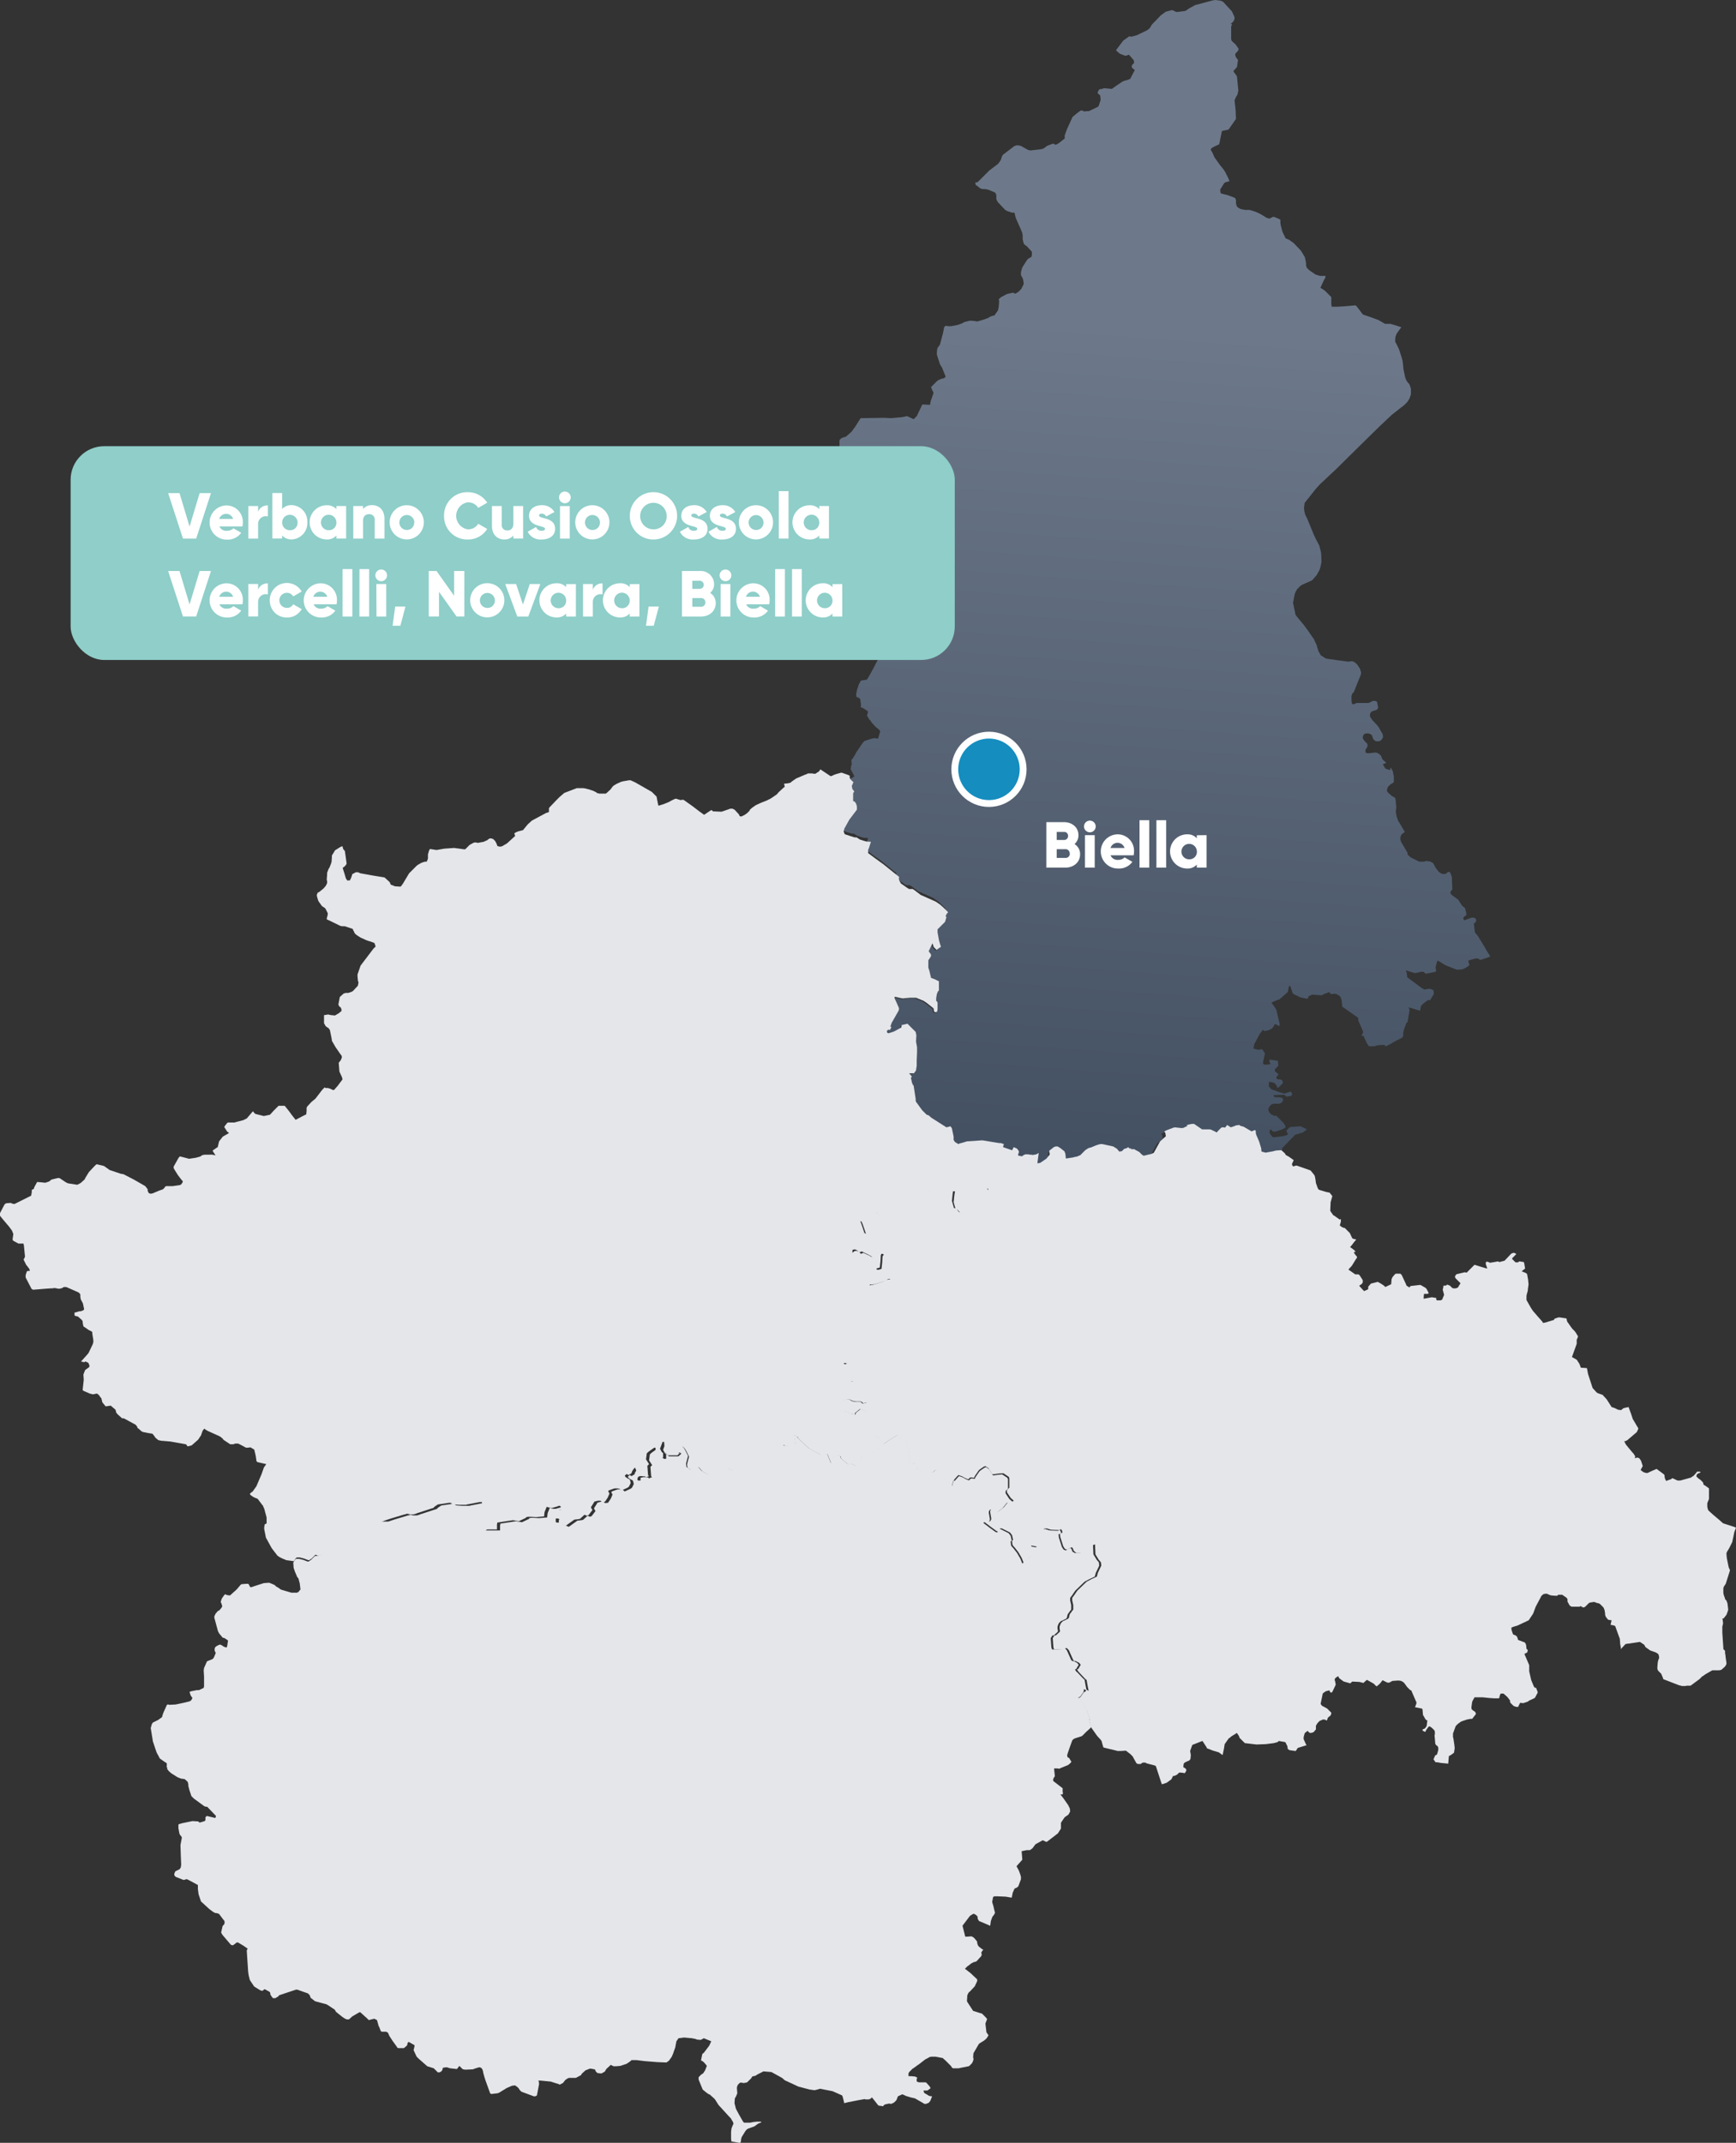 <svg id="Livello_1" data-name="Livello 1" xmlns="http://www.w3.org/2000/svg" xmlns:xlink="http://www.w3.org/1999/xlink" width="507.9" height="626.7" viewBox="0 0 507.9 626.7"><rect x="0" y="0" width="507.9" height="626.7" fill="#333333" stroke="none"/><defs><style>.cls-1{fill:url(#biella);}.cls-2{fill:#e4e6ea;}.cls-3{fill:#158dbf;stroke:#fff;stroke-width:2px;}.cls-4{fill:#8fcec9;}.cls-5{isolation:isolate;}.cls-6{fill:#fff;}</style><linearGradient id="biella" x1="328.48" y1="358.78" x2="347.48" y2="96.78" gradientUnits="userSpaceOnUse"><stop offset="0" stop-color="#404d5e"/><stop offset="1" stop-color="#6d798a"/></linearGradient></defs><path id="Tracciato_39" data-name="Tracciato 39" class="cls-1" d="M435,278.1l-.3-.5-.2-.4-1.9-3.1-.2-.3-.3-.4-.6-.7-.3-2.6.3-.2.2-.2.1-.2.1-.3-.1-.4-.2-.2-.1-.1-.2-.1h-.8l-.2.1h-.1l-1.6.6h-.2l-.2-.2-.1-.3.1-.3.2-.2.2-.2.3-.1.1-.3v-.4l-.3-1.2-.1-.3-.3-.3-.2-.1-.2-.2-.2-.2-.9-1.4-.1-.2-.1-.1-1.4-1-.7-.6-.2-.6.6-.8v-.4l-.1-2.1v-.9l-.1-.4-.2-.6-.3-.6-.1-.1h-.4l-.2.1-.2.2-.2.2-.3.1H422l-.3-.1-.3-.2-.3-.2-.3-.3-.7-.9-.3-.5-.2-.4-.2-.4-.3-.3-.6-.3-.2-.1h-.2l-.9-.1-.3.1-.2.1h-1.4l-.3-.1-2.2-1.1-.5-.4-.2-.2-.2-.2-.1-.2v-.4l-1.9-3.2v-.1l-.1-.3-.1-.2v-.7l.2-.6.1-.2.1-.1.9-.7-1.6-2.7-.3-.5-.1-.1h0l-.1-.4-.2-.5-.1-.4-.2-1V237l.1-.7V236l-.2-2.2-.1-.3-.1-.2-.3-.2-.2-.1-.4-.2-.3-.3-.5-.4-.2-.2-.1-.1-.1-.1-.1-.2h0l-.1-.1v-.5l.1-.2v-.2l.1-.2.1-.1v-.1l.1-.1.2-.2.1-.1.2-.2.1-.1h.1l.1-.1.1-.1.2-.1.2-.1.1-.1h0l.1-.1.1-.2v-1.5h0l-.1-.4-.2-1.1-.2-.4-.4-.7-.2.3.1.1v.3h-.1l-.4-.1-.4-.1-.3-.1-.2-.1-.1-.1-.1-.1-.4-.7-.1-.2-.1-.1v-.1l1-.4-.8-.7h0l-.3-.3-.2-.3-.1-.4-.2-.4-.2-.2-.2-.2h0l-.3-.2-.3-.2-.5-.1H402l-.5.1-1,.1h-.4l-.4-.1-.2-.2v-.6l.1-.3.2-.3.2-.3.1-.4v-.3l-.1-.3-.3-.3-.3-.3-.2-.2h0l-.2-.3-.2-.3-.1-.2v-.3l.1-.4.2-.4.3-.2.4-.1h.7l.3.1.2.1.2.1.3.3.1.3.1.3.1.3.2.3.2.2.3.2.3.1h.7l.3-.1.2-.1h0l.2-.2.2-.2.2-.3.1-.3v-.4l-.1-.5-.2-.4-.1-.1-.2-.4-.3-.5-.2-.4-.3-.4-.2-.3-1.5-1.6h0l-.2-.3-.2-.3-.2-.3-.1-.3V209l.1-.4.2-.3.2-.2.5-.2.4-.1.6-.2.1-.1.1-.2.1-.1.1-.2v-.1l-.3-1.5v-.1l-.1-.1-.4-.2h-.9l-.1.1-.1.1-.2.1-.2.1h-.1l-.4.2h-3.5l-.9.4-.3-.1-.2-.2v-.1l-.1-.8v-1.2h0l.2-.7.4-.4.1-.2.1-.2.3-.7.1-.3,1.5-3.7.1-.3v-.6l-.1-.2-.1-.2v-.3l-.3-.5-.6-.9-.2-.2-.2-.2-.2-.2-.3-.2-.3-.1-.3-.1h-.2l-.9.1h-.1l-2.3-.3-3.6-.5-.5-.1-.4-.2-.8-.5-.3-.2-.2-.2-.1-.2v-.1l-.2-.3-.2-.3-.1-.3-.1-.3-.2-.6-.1-.4-.1-.4-.2-.4-.3-.6-.3-.7-.2-.3-.1-.1-.5-.7-.8-1.2-.6-.8-.8-1.1-.6-.7-.3-.4-.3-.3-.3-.4-.6-.7-.2-.3-.1-.2-.7-3.4.5-2.6.2-.5.5-.9,1-1,.7-.4,1.4-.6,1.1-.5.3-.2,1.2-1.4.8-1.4h0l.3-.9h0l.3-1.4v-1.3l-.1-1.6-.5-2-1.1-2.1-.6-1.3-1.8-4.4-.6-1.2-.2-.7-.1-.5-.1-.8.2-1.5.2-.3.5-.6,2.7-3.4,1.2-1.3,1.2-1.1,1.7-1.6,1.6-1.5,7.3-7.2,5.5-5.4,1.6-1.5,2-1.9,2.3-1.8.5-.4.3-.2.6-.5.3-.3.1-.1.2-.2.2-.2.2-.3.2-.3.2-.3.3-.8.2-.6v-1.6l-.1-.3-.2-.6-.1-.3-.1-.2-.2-.2-.2-.2-.2-.3-.2-.3-.1-.2-.1-.2-.1-.3-.1-.3-.3-1.4-.2-1-.1-1.1-.1-.9-.1-.6-.1-.3-.1-.4-.2-.6-.1-.3-.4-1.3-.2-.5-.1-.2-.1-.2-.1-.2-.1-.2-.4-.8-.2-.3v-.9l.1-.7.3-.8.5-.7.5-.7.4-.5-2.5-.8-.4-.1-.3-.1h-1.6l-1.9-1.1-2.7-1-1.5-.5-.3-.1-.2-.2L397,89.7l-.2-.2-.2-.2-3.5.3-1.8.1h-1.7v-.1l-.1-.6V86.9l-1.6-1.6-.3-.3-.9-.6-.4-.2.9-2,.6-1.1v-.3l-.1-.1h-1.5l-1.3-.4L383,79h0l-.6-.6-.1-.2-.1-.2-.1-.5v-.6l-.1-.6-.1-.4-.1-.5-.1-.3-1.1-1.8-2.1-2.2-1.4-1-1-.4-.2-.5-.6-1.2-.2-.6-.2-.8-.1-.3-.2-1v-1l-.1-.1-.2-.1-.6-.3-.3-.1-.2-.1-.6-.2h-.1l-.2.1-.2.1-.2.1-.2.1-.2.1h-.3l-.3-.1-.3-.1-.2-.1-.8-.5-.5-.3-.5-.3-1.1-.5-.6-.2-.9-.3-.5-.1h-1.3l-.4-.1-.5-.1-.4-.1-.7-.4-.1-.1-.1-.1-.1-.1-.1-.2-.1-.4-.1-.3v-1l-.2-.5-.1-.1-.2-.1-1.3-.5-.3-.1-.2-.1-2-.5-.2-.2-.1-.7v-.3l1.2-1.9.6-.3h.2l.3-.1.3-.1h.1v-.1l-.2-.4-.1-.3-1-2-.1-.1-.1-.2-.2-.3-.8-1-.1-.1L355.3,46l-.6-1.4-.5-.8.2-.4.1-.1.7-.4.2-.1,1.3-.6.8-3.9L359,38l.3-.1h.1l.1-.1,1.4-2,.2-.3.5-.7-.1-2.6-.3-2.7v-.2l.4-.9.2-.4.2-.2.3-1.3-.4-4.1-.1-.2-.1-.1V22l-.4-.5-.3-.4-.1-.2v-.2l.2-.2.8-.9.3-2.1-.5-.6-.1-.2h0l-.1-.2-.1-.3v-.3l.1-.3.2-.2.2-.2.2-.2.1-.2.2-.4v-.1l-.9-1.3-1-.9-.1-.1-.2-.5V7.7l.3-.6L360,7l.3-.2.2-.2.2-.2.2-.2L361,6l.1-.3.1-.3V5.2l-.1-.3V4.8l-.7-1.5L358,.7h0l-.2-.2-.2-.1-.3-.1-.2-.1L355.6,0l-.7.1-5.3,1.4-.3.2-1.3.7-1.2.8-2.3.3h-.3l-.5-.2-.4-.2-.1-.1h-.5l-.4.1-1.1.3h-.1l-1.1.8-.4.3L337,7.2l-.6,1-.1.1-.2.2-.3.2-.3.2-.8.4-2.1,1-1.1.3-.3.1h-.5l-.3-.1-1.8,1.3-2.1,2.8.3.3.6.5.2.2,1.6.6h.2l.3-.1.3-.1.3-.1,1.3,1.5.1.1.1.8v.1l-.2.1-.3.3-.1.2-.1.3v.2l.1.2.1.1.7.6-1,1.9-.3.6-.1.1-.8.3-.2.1h-.3l-.8.3L326.7,25l-1.4,1-2.1-.2H323l-.6.2-.3.1L322,26l-.4.2-.1.1-.1.2-.1.2-.2.4.2.3.2.2.1.1.2.1.1.2.1,1.1v.2l-.5,1.5-.1.2-.1.2-2.5,1.2-.3.1h-.4l-.9.1-.2-.1-.2-.1-.4-.1h-.1l-.2.1-.3.2-.8.6-1.2,1-1.6,3.5-.7,1.9v.9L310,41.7l-.1.1-.9.5h-.4l-.1-.1h0l-.3-.2h-.1l-1.1.4-.7.3-.3.2-.2.2-.3.2-.4.2-.3.1-.6.1-2.7.3-.6-.1-.4-.2-.7-.4-.9-.5-.2-.1-.3-.1-.7-.1h-.2l-.7.2-2.5,1.9-.8.6-.1.1-.2.3-.1.3-.3.9-.7,1-.2.2-2.5,1.9L286.3,53l-.2.2-.2.1-.5.1h-.1l.2.7.1.1.2.1,1,.8.3.1.4.1h.7l1,.2,1.9.8.1.1.2.4.1.3v1.1l.1.3.2.4.3.4.2.2,1.8,1.9h0l.2.1.3.2,1.5.5h.7l.4,1.6,1.6,3.6.3.8.1.6V70l.3,1.2.2.3.8.6,1,1.1.2.2.2.3v.9l-.1.3v.2l-1,.6-.1.1-.2.2-1.4,2.2-.1.3-.1.4-.1.3-.1.4v.9l.2.3.1.2.1.2.2.4.2,1.2V83l-.1.3-.6,1.2-.1.1-.2.2-.2.2-.3.3-.3.2-.3.2-.4.2h0l-.2-.1-.2-.1-.3-.1-.3.1-1.1.2-.3.1-.2.1-.2.1-1.3.7-.6.5-.1.2.1.3v.5l-.1,1.3-.2,1-.1.2-1,1.4h-.3l-.9.3-.6.4-1.4.5L286,94h-.4l-.2-.1h-.3l-.7-.1h-.7l-.4.1-1.2.3-.3.2-.4.2-1.1.4-2,.4h-.8l-.7-.1h-.1l-.2.1-.1.1-.1.1-.1.2-.3,1.6-.9,3.4-.6.8-.1.2-.1.3-.1.9v.7l.4,1.3.3.9.2.6.2.4.2.3.2.3.8,2,.1.2.1.3v.3l-.4.3-.4.1-.4.1-.9.4-.4.3-.3.3-1.4,1.4.1.3.2.5.4.8v.2l-.8,2.3-.2,1.1-2-.1h-.2l-.2.2-.1.3-1.2,2.5-.1.3-.3.3-.6.6-.1.1-1.7-.8-.3-.1-.4.1-.9.2-3.3.3-2-.1-6.9.1-.1.2-.1.1-.2.3-1.2,1.9-1.1,1.5-1.6,1.4-.3.1-.4.1-.7.3-.2.2-.2.2-.1.3v4.7l.1.2-.2.9-.1.2-.3.1-.4.1-.3.1-.2.1-.1.3-.3,2.2v.2l.1.2.5,1.2.1.2.2.1.3.3.1.2.1.2.1.2.1.3h0l-.4.5-1.8,1.4-.2.4-.1.1-.1.2-.4.4-.1.1-.1,1v.2l.1.2.4,4.1.2,3.4v.3l.6,2.8v.1l.1.1.1.2.4.4.4.4.4.3v.1l-.3,1.8v.2l-.1.2-.1.1-.2.2-.1.1-.2.1-.2.2-.2.1-.2.1-.2.2-.1.1-.1.2v.2l-.4,1.8v.2l.1.1.1.1.1.1.4.4.2.2.1.1.2.1.3.2.1.2.3.5.1.4.1.3v.7H244l-.4.1-.2.2-.3.4-.2.2-.2.2-.3.3.2.8.1.2.5,3.8v.3l-.1.4-.1.3-.1.3-.2.4-.2.4-.1.4.1.3,1.2,2.1.8,1.2.2.2.3.3.3.2.3.2.3.3.3.3.1.3-.1.4-.2.3-.1.3.1.1.8,1.7.1.1,1.2,1.2.6.6.9.8.1.1,3.4,1.5,1,.3.3.1h.3l.6-.1-.3,2,1.8,2.7h0l-1.3,2.5-1.2,2.2-.7,1.1-1.5.2-.2.1-.1.1-.4.7-.1.2-.4,1.2-.1.2-.3,1.4v.3l.1.7h.2l.2.1.3.1.2.2.2.2v.2l.2,1.3v.2l-.1.6.9.4.3.2.4.3.2.1.2.1.1.3v.3l-.1.3-.1.3v.3l.2.3.2.3.2.4.3.3.1.1.3.5,1.2,1.3,1,.8.2.3.1.2v.1l-.6,2h-.5l-.3-.1h-.4l-.4.1-.5.1-1.8.6-.2.1-.3.4-.1.1-.1.1-1.2,1.8-.5.7L250,221l-.5.8-.2.2-.1.1-.1.3.1,1.3-.1.1h0l-.1.2-.1.8v.2l.1.2.1.2.1.2.1.2.2.3.3.6.1.2v.2l-.1.1-.6.3-.2.1h-.1l-.5,1.2.2.9.5.6v.1l-.3.5v2h0v.1l.1.2h0l.2.1h.1l.4.5v.1l.2.4v.1l.1.4v.9h0l-2.2,2.9-1.5,2.7v.1h0l-.1.4-.1.2.2.5v.1h0l.2.3h0l2.8.9h.6l1.1.7h.2l.5.2.7.2.3.1,1.4.1-.6,1.9-.2.4v1l2,1.5,2.5,1.8,4.6,3.7-.1.1h0v.6l.2.5.4.7h0l1.6,1.1.1.1.5.3h0l.2.1h1l.2.1.1.1.2.1,1.7,1.3h0l.1.1,4.5,2,1.3.9.9.8,1.4,1.4-.1.1-.1.1-.1.1-.4.7h0v.2l.2.2-.4,1.4L274,272v.9l.4,2.2.3,1.1.3.9h0l-1.3.9-.4-.4-.2-.2-.2-.2-.1-.2v-.1l-.3-.8-1.1,2.3.5.7.1.1.1.3v.2l-.1.3-.2.3-.1.2-.1.1-.2.3-.1.2v2.1l.3.9.5,2.1.3.1.8.3,1.2.6h0V290h-.2l-.1.2-.3.7-.2,1.2v.8l.1.1.1.1.1.1.1.2v2l-.1.6-.3.2h-.3l-.3-.1-.1-.5v-.3h0l-.1-.1v-.1l-.1-.1-1.9-1.5-.9-.6-.5-.2-1.7-.7h-1.8l-.9.1h-.2l-.9.1h-.1l-.6-.1-1.7-.4-.1.4.6,1.3.7,1.6v.5l-.1.3-2,3.5-.4,1.1.3.2-.4.8h-.6l-.1.1-.1.1-.1.1h0v.4l.2.2.2.1,1.6-.5,2.2-1.2.1-.7,1.7-.4,2.4,2.4.2,1-.1,1.8.3,1.7V308l-.1,2.3v1.6l-.2,1.3v.1l-.1.1-.2.3-.1.1-.2.3h-1.4l.8,1-.1.1-.2.2.3,1.3v.2l.1.1.2.5v.1h.2v.1l.6,3.9v.5l.1.3.1.2.1.1,1.6,2.2.1.1.7.7.4.4.1.1h0l.6.2.8.7,4.4,2.8,1.2-.3.4.6.5,2.4v1l.4.6,1,.6.4-.1.8-.2,1-.3.3-.1,4.5-.3,4.9.8h.5l.3.1.3.1.3.1-.1.4-.1.2v.3l2.6.9.1-.2.1-.2.1-.2.2-.3.9.4.1.1.1.1.4.6v.3l-.1.3-.1.2v.4l.1.1.1.1h0l.2.1h1.1l.5-.2h.9l.4.1h.5l.3.1,1.1-.2.7-.4-.4,3h.2l.6-.1h0l1.8-1.2,1-1.2v-.2l-.1-.7v-.3l.3-.2,1-.8.3-.1.2-.1h.6l.4.2.6.4,1,.8.1.2.1.3.1.2v.1l.1.9v.3l.1.1h.1l2-.3.3-.1.4-.1h.3l.2-.1.7-.3h.1l.1-.1.1-.1,1.1-1.1.2-.2.9-.6h.1l.2-.1h.1l.1-.1h.3l.2-.1,1.2-.5.9-.3h.1l.3-.1h.6l3.2.7.8.5.2.1.1.1.5.6.2.2h.1l.3-.1h.3l.1-.1.1-.1.5-.5.7-.2.5-.3.2.2v.1l.3.1h.3v-.1h.1v.3h.4l.1.1,1.3.7.8.8.5.3h.1l.3-.1h.1l1.2-.3h.2l1-.4.2-.3,1.7-3.1,1.7-1.5-.2-1.1-.3-.2h0l.1-.1h0l.5-.3h0l2.1-.8h.1l.2-.1h0l1.9.2h.6l1.3-.6h0l-.1-.1-.1-.2h.3l.2-.1h0l1-.2h.6l2.5,1.7h2.3l.4.1.1.1.3.1,1.2.6.2-.3,1.1-1.1.3-.1h.4l.4.1.5-.6.1-.2.7.7.9-.3h0l.7-.3h.3l.5-.1.2.1.3.2h0l.8.2,2.4,1.4.4-.2.6-.2h0l.1.1h0l.1.2h0v.5l.1.5.9,2.1.6,2v.3l.1.6,1.2.3,2.2-.4.7-.2,1.2-.1h.5l1,.9.3.5.9.5V339l-.1-.3-.1-.3-.2-.2-.2-.1H375v-.6l.1-1.5.1-.2.1-.2.2-.2,3.4-3.5,2-.6.3-.1.1-.1.3-.2.1-.1h0l.7-.5h-.1l-.3-.2-1.5-.7-2.9.2-.2.1-.2.1-.8.8v.2l.1.3.1.2.2.3v.2h-.1l-.1.1-.2.1-.7.2-.4.1-2.6.3h-.3l-.3-.3-.7-1,.1-.5.1-.5.3.1.2.2.2.3.7.1,1.6-.5.5-.2.8-.4.2-.2v-.3l-.1-.2-.1-.2-.3-.4-.1-.2-1.4-1.4-.2-.2-.2-.2-.4-.3h-.7l-.1-.1-.4-.2-.2-.1-.2-.2-.2-.2-.1-.2-.2-.3-.1-.3v-.4l.1-.3.1-.2.2-.3.2-.2.3-.3.3-.1.3-.1h1.6l.3-.1.3-.1.2-.2.2-.2.1-.2.1-.3v-.2l-.2-.3-.1-.1-.3-.1-.3-.1h-1.3l-.3-.1-.2-.1v-.1l-.1-.1v-.2l2.6-.1h.6l.2.2.2.2.2.1h.1l1.3-.2.2-.4v-.3l-.3-.5h-.3l-.3.1-.3.1-.3.1-.6.2h-.3l-.3-.1-.4-.1-.6-.2h-.1l-.2-.1-1.7-.6-.4-.2-.1-.1-.5-.6-.1-.2.1-1.2h.2l.4.1.9.2.1.1.2.2.2.3.2.2v.1l.3.6.2-.1.5-.5.7-.7.1-.2v-.4l-.1-.2-.1-.1-.2-.2-.3-.1H374l-.2-.1-.2-.1-.2-.1v-.3l.1-.1h0l.3-.5.2-.2.1-.1-1-.8-.1-.1v-.5l.1-.2.2-.2.2-.2.2-.2.2-.2.1-.1h0l-.1-1.1v-.3l-.2-.1-2.3-.3v.6l.1.3.2.2v.1l-.1.1-.3.1H371l-.6.1-.7-.1-.1-.2-.1-.1.1-.7.5-2.2-.8-1.2H369l-.8.1h-.3l-1-.3-.2-.1.3-1.3,1.4-2.6.1-.2.5-.7.6-.7.1.3h0l.1.1h.5l.4-.1h0l.4-.1.3-.1.4-.2.3-.2.3-.3.2-.3.2-.4.2-.3h.1l1.2.6V300l.1-.5-1-4.2-.9-1.4-.3-.3-.1-.1v-.3l.1-.1,1.7-.7.4-.1,2.5-2.2.1-.6.2-1.1h.4l.7,2.1.4.3,1.9.9,1.9.4.3-.2.1-.5.2-.1.5-.2.4-.2h.1l2.7.2.7-.4,1.4-.5h.3v.3l.1.1.2.1h.7l.1-.1.8.1,1.1.7.4,1,.2,2,4.7,3.3v.8l.4.9,1,2.3v.3l-.5.9.7.1.1.4.8,1.7.6.9h1.6l.3-.1.3-.1.3-.1h.3l1.2-.1h.5l.1.1.3.3.9-.4,2.3-1.3,1.4-.7.2-.1.2-.2.2-.7-.1-.4.2-.9.5-1.4.3-.8.2-.1h.1l.6-3.6-.1-.3V295l-.2-.4,3.4,1,.2-1.3.5-.6,1.4-1.1.1-.1h.7l1.1-1.8-.1-1.1-.7-.3-.2-.1H418l-1.3.2-.7-.4-4.3-3.2-.1-1.1-.3-.9,2.3.7.4.1,1-.2.8-.2h.5l.3.1.2.2.3.3,2.5-.5.6-.2-.2-1.2.5-1.9h.2l.2.1.4.2.6.4,1,.6,3.3,1.3h.3l1.3-.1.5-.2.6-.3.6-.4.4-.3v-.1l-.1-.3-.1-.4-.1-.3V281l.1-.1.6-.2,1.5-.4.9.1.1.2v.1h.5l2.1-.7.2-.1.4-.2Z"/><path id="Tracciato_40" data-name="Tracciato 40" class="cls-2" d="M507.9,446.8l-.2-.1-.2-.1-3.4-1.1-1-.9-1.9-1.6-1-.9-.1-.1-.3-.3-.1-.2-.2-.8v-1.1l.5-1.2v-3.1l-1.1-.8-.5-.3-.1-.5-.1-.2-.6-.6-.1-.1-.3-.2-.4-.3-.4-.4-.1-.1.1-.5.1-.1.2-.2.2-.1.3-.1.2-.1.1-.1v-.1l-.2-.1h-.8l-.2.3-.6.7-.2.2-.9.6h-.1l-2.9.8h-.8l-1.5-.7-.4.3-1.4.5h-.1V433l-.2-.4-.1-.2v-.1l-.1-.4v-.4l-.1-.2-.2-.2-1.9-1.4-.1-.1-1.2.5-1.5.7h-.4l-.6-.2h-.1l-.7-.5-.1-.1-.1-.1.6-1.1v-.1l-.4-1.2-.1-.3-.4-.6-.1-.1-.2-.1-.3-.1h-.2l-.6.2.1-.5v-.1l-.5-.8-.2-.2-.1-.1-1.9-2.3-.1-.2-.2-.4-.1-.2-.1-.2v-.1l.1.1h.2l.2-.1.2-.1.2-.1,2.7-2.3.1-.1.4-.9v-.2h0l-.6-1-1-1.7-.5-1.5-.7-1.9v-.1l-1.4.3-.2.1-.6.5-.9-.1-1-.5-.9-.3-1.4-2.2-.9-1h-.1l-.1-.3-1.4-.5-.4-.2-.2-.2-1-1.1-.1-.2-1.3-4-.3-1.6-.1-.1H464l-1.5-.1-.4-1.1-.7-1.1-.2-.2-.9-.5-.2-.1-.2-.1,1.4-3.9v-1.2l.1-.2.1-.2.2-.6-.1-.1-.6-1-.4-.5-.2-.2-.2-.2-.2-.2-.3-.4-1.2-1.7-.2-.9-1.9-.3h-.5l-.9.3-.2.1-.1.1v.2l-2.6.8-.7.1-.1-.3-1.5-1.7-1.3-1.5-.6-.9-1.3-2.3V379l.1-.5.2-.7.1-.4v-.3l.2-1.4v-.2l-.1-.9v-.2l-.3-1.7-.1-.2-.5-.3-.3-.1-.7-.3,1-.8-.2-1.2-.1-.5-.1-.2-1.3-.2-.4.3h-.7l-1-1v-.1l.1-.2,1.1-1.1-.1-.2h-.2l-.3-.2h-.2l-.3.1-.2.1h-.1l-.1.1-.1.1-.1.1-1.7,1.8-1.5.4-.5-.2-.4.1-1.8.3h-.1l-.4-.2h-.1l-.2-.1h-.3l-.1.1-.1.1v.6l.1.2.3.9-.1.1-2-.6-1.6-.5-2.3,2.3-.5-.1h-.1l-2.1.5h-.1l-.2.1-.1.1-.1.1-.1.2-.1.1v.4l.2.3.1.1.1.1.1.1,1.1,1.1-.8,1.3h-.1l-.2.1h-.1l-.1.1h-.9l-.3-.2-.1-.1-.1-.1-.1-.1-.1-.1-.1-.1-.1-.1-.8-.3-.4.3h-.7v.3l-.2.9.4,1.5-.5,1.2v.1l-.1.1-.4.2h-1.1l-.1-.1-.1-.1v-.5h0l-1.3-.2-2.2.4h-.2l.1-1.3.1-.1h.9l.3-.1.1-.1-.2-.4-.4-.8-.1-.1-.1-.1h0l-.1-.1-.1-.1-1.4-.8h-.2l-2.6.3h-.1l-.1.1-.1.1v.1l-.1.1h-.1l-.8-.5-.1-.3-.6-1.3-.7-1.5-.1-.1-.1-.1-.1-.1-.1-.1h-1.3l-.2.1-.1.1-.1.1-.1.1-.4.5-.1.1-.1.2-.1.3-.1.2v.4l-.1,1-1.7.8-.1-.1-.1-.1-.2-.2-.9-.6-.9-.5-2,.5-.8.9h0v.3h0v.3l-.1.2h0l-1.1.5h0l-.1-.1-.3-.3-1-1.1V376l.1-.1.2-.1.3-.2.1-.1.1-.1.1-.2.1-.1v-.7l-.9-1.4-.1-.1-.1-.1-.2-.1h-.9l-2-1.4,1-1.1,1.3-2.1.1-.1.1-.1v-.2h0v-.2l-.1-.1-.1-.1-.1-.1h0l-.5-.7-.1-.2.1-.1.4-.1-.4-.5-1.1-.8-.1-.1.2-.2.5-.6.2-.3.9-1.1-.9-.2-.3-.2-.6-1.3-.1-.2-1.5-1.5h-.3l-.2-.1-.2-.1-.2-.1-.4-.3-.1-.1v-.1l.3-1v-.6l-.1-.2-.2.2-.3-.2-1.4-1h-.1l-.2-.2-.1-.1-.1-.2-.3-.4-.2-.3-.1-.2v-.2l.1-2.3.5-1.8-.8-1-1-.2-2-.6-.2-.1-.2-.3-.1-.2L385,346l-.1-.8-.1-.6-.1-.5-.1-.3-.2-.3-.9-1.1-.1-.1-4-1.4h-.3l-.3.1-.3.1h-.2l-.1-.1-.1-.2-.1-.2v-.2l.5-1.1-1.4-1-.9-.5-.3-.5-1-.9h-.5l-1.2.1-.7.2-2.2.4-1.2-.3-.1-.6v-.3l-.6-2-.9-2.1-.1-.5v-.5h0l-.1-.2h0l-.1-.1h0l-.6.2-.4.2-2.4-1.4-.8-.2h0l-.3-.2-.2-.1-.5.1h-.3l-.7.3h0l-.9.3L359,329l-.1.2-.5.6-.4-.1h-.4l-.3.1-1.1,1.1-.2.3-1.2-.6-.3-.1-.1-.1-.4-.1h-2.3l-2.5-1.7.1.1h-.6l-1,.2h0l-.2.1h-.3l.1.2.1.1h0l-1.3.6h-.6l-1.9-.2h0l-.2.1h-.1l-2.1.8h0l-.5.3h0l-.1.1h0l.3.2.2,1.1-1.7,1.5-1.7,3.1-.2.3-1,.4h-.2l-1.2.3H335l-.3.1h-.1l-.5-.3-.8-.8-1.3-.7-.1-.1h-1v-.3h-.1v.1h-.2l-.3-.1v-.1l-.2-.2-.5.3-.7.2-.5.5-.1.1-.1.1h-.3l-.3.1h-.1l-.2-.2-.5-.6-.1-.1-.2-.1-.8-.5-3.2-.7h-.6l-.3.1h-.1l-.9.3-1.2.5-.2.1h-.3l-.1.1h-.1l-.2.1h-.1l-.9.6-.2.2-1.1,1.1-.1.1-.1.1h-.1l-.7.3-.2.1h-.3l-.4.1-.3.1-2,.3h-.1l-.1-.1v-.3l-.1-.9v-.1l-.1-.2-.1-.3-.1-.2-1-.8-.6-.4-.4-.2h-.6l-.2.1-.3.1-1,.8-.3.2v.3l.1.7v.2l-1,1.2-1.8,1.2h0l-.6.1h-.2l.4-3-.7.4-1.1.2-.3-.1h-.5l-.4-.1H300l-.5.2-.9.7-.7.7-.8.9-.1.6h0v.1h0l.1.1.1.1h0l.1.1v.1h0l.4,1.7v.2l.1.9v.2h-.5l-.1.1-.6.5h0l-.3.3h0l-.4,1.7h0v.1h0l.3,1-1.4,1.5h0l.2.7h0v.1l-.4,1.3v.1h0v-.1l.4-1.3v-.1h0l-.2-.7h0l-.9-.2-4.9-1.3h-.1l-.5-.8-.1.4-.2.6-.4,2.6h0l-.1.5v.1l-2.6,4.3-.5.3-.2.1h0l-.3-.1-.8-.3-.7-.3-1.8-.8h-.1l-.5-.6-.5-.5h-.1l-.4-.1-.6-2.1.2-1.9.2-1.3h-1.3l-.9-.2-.9-.3-1.8.6-1.4.7-1.6-.9-.1.1-.3.2-.1.1h-.7l-.4-.1-.8-.1-.4-.1-.5.1-.7.3-1,1-.3.1h-.2l-.3.2h-.1l-.2.2-.2.2h0v.4h0l-.1.1h0l-.2.2-.3.2-.2.1h-.4l-1.9-.1h-.8l-3.3,1.8-1,.8h0l-.6.5.5.5,1,1.1.6,1.4.1.8.6,1.1-.8,1-2.5-.1-1,1.5-1.5-.8-.6-1.8-.5-1.4-.3-.6h-2l-.1.4-.2,1.3v.1l-.1,2.2-.2,3.8V366l.6-.5h0l.6-.1.5.2.3.2.5.5.7-.3,1.7.8.9.5h.1l.6.7.4.8v.1l.2,1.4-.1.5.5.2h0l1-.3.2-1.8.1-1.8.2-.4h.4l.4.5h0l2.4,3.3.1.1-.2.8h0l-.1.1h0l-.1.1-.1.1h0l-.2.1-.3.2h0l-.1.1-.1.1v.8l.1.2.1.1.1.1v.1l.1.1v.2h0v.3l-.1.1-1.1.1h0l-.8.5-1.8.6-1.4.4h-.3l-.3.1h-.4l-.2-.1h0l-.1.1v.1l-.3.8-.1.2v.7l-.5,1.7v.7l-.1.9v.3l1.5.3,1.8.3h.4l-.1.5-.1.7-.1.5-.1.5-.1.5-.2.6-.5,1.3v.1h-.1l-1.5,1.2-.5.4-.2.1-.4.4-.3.3-2.1,1.9-.3.2-.2,2.9v1.5l-.2,1.5-.1.4v.2l-.2.1-.2.2-.8.5-.3.2-.6.4h0l-1.1-.2.1.4.4,1.9.2,1.3v.1h0l1.1,1.8h.4l.8-.3h.3l1.3-.1h2.5v.5h0l-.1,1.1v.4l.1.2v.1l.6.8.3.1h0l.2.6v.2l-.4.9-.7,1.5h-.1l-.4.1-.6.1-.3-.4-.4-.1h-1.4l-.9-.2h0l-.7-.4-.2-.1h-.1l-1.5.1h-.1l.1.6v.1l.1.2.1.2v.1l.1.3v.9h0l-.2.8,1.6.7.4.2.4.1h.2l.6.1.1-.5.9-.7.1-.1.4-.3h0l.8.3.4.2.7.4h0v.1h0l-.1.3-.1.2.8,1.4.9,1.9.9,3,.5.4.3.1.2.1.2.2.8,1,.1.1.2.3.1.1.1.2h0l2.4-1.6,1.8-1.1.4.6.3.2.9.7h.6l.1.1.1.1.1.1v.1l.2.8.2.9.8,4.3.7.4h.6l.7,1.2v.2h-.1v.1l.2.3,2,.8.4.1.5.1h1.1l.3-.1.2-.1.2-.1.1-.1.1-.1.1-.1v-.1h0l.1-.1h.7l.4.2h0l.1.1h0l1,1.2.7.8,1.3,1.5.8.8.2-.8.2-.6v-.1l.3-.3v-.1l.9-1,.2-.2.1-.1h0l.3.1.8.3.7.4.9.4h.4v-.2l.1-.1.3-.2h.3l.8.1.2-.5,1.1-1.6.1-.1.1-.1.1-.1,1.3-.9.5-.1.2.2.6.4,1.1,1.8,2.5-.3h.8l1.5,1,.2.4v2.8l-.1.1-.1.1-.1.1-.1.1h-.1l-.1.2-.1.2v.5l.1.2.8,1.2.2.3.8.7v.2l-.1.1h-.1l-.4.1H295l-1.3,1.6-1.4,1.1-.4.2-.1.1h-.1l-.1-.1-.1-.1h0v-.2h0v-.2l-.1-.1-.1-.1H291l-.3-.1h-.6l-.1.1-.1.1-.1.2-.1.2v.4l.3,1.7v.4l-.3.5h-.1l-.3.1h-1l-.1.1-.1.1.4.3.1.1.3.2.9.7,1.8,1.3.5.2.1-.1.1-.1.2-.4v-.1l.1-.3h.5l.4.2,2,1,.6.8.3,1.4-.2.1-.1.1h0v.2l.1.9.1.2.1.2.1.1.1.1.2.2,1.1,1.4,1,1.7.2.5.4,1,1.4-1.4,1.2-.9.1-.5-.3-1.4-.2-.9,1.6.3h.2l.1-.1.1-.1.1-.1.9-1.1.1-.1v-.2l.3-1.1.4-1.8-.1-.6.8-.1.7.2.2.1.6.1,2.3.1.4-.3h0l.3.4v.1l.1.2v.3l-.1.1-.5.2h-.1l.1,1,.8,2.5v.1l.2.3.1.2.3.4.2.1.3.1h.2l.2-.1.2-.2.9-.4.3.4.1.1v.3l.4.5.3.2.1.1.2.1h.1l1.6-.1.6-.2h.1l.6-.4,1.2-1.5,1.2-.3v.6l.1,2.3.8,1.3.1.2.6.7.1.1.1,1-1,2.1-.3,1.1-1.7.8-1.3.7-.1.1-2.6,2.5-1.1,1.6-.4.5v.8l.3,1.3v1.4l-.3.3-.2.3-.2.3-.2.2-.1.2-.2.6v.3l-.2.3-.1.1-.1.1h-.1l-.6.3-.2.1-.2.1-.3.1-.1.1-.2.2-.1.1-.1.1-.2.3-.3.8v.7l.1.3v.5l-.1.1-1.1,1h-.4l-.5.8.2,2.7.2.6h1.7l1.2-.1.6-.3h.2l.6.6,1.3,2.9.2.2.1.1h.4l.2.1.8.4.1.1.3.4.1.1-.5.8-.2.4-.3.1h-.1l.2.4.3.4.1.1,1.6,1.7.1.1.1.1.2.2.2.1.3,1.7.3,1.5-.8-.4v.5l-.7.4-.1.2-.7,1-.1.1-.4.3-.2.1h-.2l.3.1.2.1.3.3,1.8,3,.8,2.2.1.4v.2l-.1.2.3,1.3.3.8,1.7,2.4h0l1.1,1.2.1.2.1.1.2.8.3,1,.1.1,3.7.9.3.1H328l1.4-.1,1.3,1,.7.7.2.4.9,1.6.2.1.2.1h.8l.2-.1.2-.2.3-.1h.7l.2.1.1.1,2.3.6.3.1.2.2,1.3,4,.4,1.2h.2l.6-.2.3-.1.3-.1.3-.2,1.1-.8.5-1h.3l.3-.1.6-.3.2-.2.1-.1.2-.2.2-.1,1.1.1.3.1.2-.1.3-.5.1-.3-.1-.3-.2-.2-.3-.2-.2-.1-.1-.1.1-.9.1-.2.2-.2.8-.4.3-.1.2-.1.3-.3.1-.2.1-1.1-.2-1.2.6-1.7.1-.1,2.8-1.1h.1l.1.1L353,511l.1.3,1.8.7,1.7.5,1.1.8.4-1.9.2-1.3,1.2-1.7.2-.1.6-.5,1.3-.8.1-.1.1-.1h0l.2.2.4.6.2.4v.2l1.6,1.6,3.4.4,2.7-.1,2.4-.3,1.1-.3.2-.2.1-.1h.2l1.7.3.1.1.1.2.4.8.1.3v.4l.1.2.2.2.1.1h.1l.3.1,1.5.2h.1l.6-.9,2.6-.8-.2-.2h0l-.7-1.6v-.5l.2-.8.1-.3.1-.2.8-.6.3.4.3.2h.5l.6-.2.1-.1.5-.6.1-.1v-1.1l.5-.8.6-.6.5-.2.2-.1.2-.1h.5l.5.2.2.1.2-.5v-.2l.1-.1.1-.1.3-.3.2-.1.1-.1.1-.1.2-.6v-.2l-.1-.1-.1-.1-.1-.1-.9-.9-.9-.5-.6-.3-.3-.4-.1-.1v-.2l.6-2.9.1-.1.1-.1.6-.4.2-.1.8-.2h.1l.1.1.1.1v.2l.1.1.2.1h.2l.1-.1.1-.1.2-.4.8-1.7-.2-1.1-.1-.1v-.4l.1-.2.1-.1.1-.1.1-.1.2-.1.4-.3.3.6,1.2.9.2.1,1.8.5h.1l.1-.1.1-.1.3-.3,2.1.1,1.2.3.1-.1.9-.8.4.2,1.6.9.4.4.2.2.3.2.8-.7.2-.2.7-.9,1.2.6.2.1h.6l.1-.1.3-.1.1-.1.2-.1.2-.1h.1l1.4-.1h.4l.6.1.2.1.2.1.2.1.2.2.2.2.8,1.1.9.9h.1l.2.1,1.3,3,.2.4v.4l-.4,1.1,2,.4.1.1.1.2v.2l.1,1v.3l.8,1.4.5.3-.2,1.6-.5.7-.7.3v.3l.1.1.2.1.4.2h.1l.3-.6.5-.7.2-.2.1-.1h.2l.6.4.3.3.3.3.1.1.1.2.1.2v.9l-.1.2.1,1,.1,1.2v.2l.1.2.1.2.1.1.1.1.2.1.1.1.1.2.1.2v.7l-.3,1.1-.1.2-.1.1-.1.1H420l-.1.1-.4.9-.1.2.1.2.3.4.1.2.2.1h.4l1.1.2,1.1.1,1,.1h0l.2-2.2.7-.4.8-.6.2-1.3-.1-1-.3-2-.1-.2V507l.8-2.2.4-.4.2-.2.4-.3.4-.3.2-.1.2-.1,1.5-.5,1-.2h.5l.1-.1.3-.4.4-.5.1-.1.1-.2.1-.1v-.2l-.1-.2-.1-.2-.1-.1-.3-.2h0l-.3-.2-.3-.3-.1-.2v-.5l.2-1.4.1-.3.6-1.1h2.4l1.9.2,1.4.1h1.4l.1-.1.1-.2v-.2l.1-.3.1-.3.1-.2.2-.1h.6l.2.1,1,.9.7.9.1.2v.4l.1.2.9.9.2.1.6.2h.6v-.1l.1-.2.1-.2.1-.2.1-.2.1-.2.2-.1.5.1h.3l.3-.1.3-.1.6-.2.3-.2.3-.2.9-.4.2-.1.2-.1.2-.1.1-.1.7-1.3.1-.3-.5-1.3H449l-.3-.5-.7-1.7-.1-.4-.5-2.2V487l-1.2-2.8-.1-.2-.1-.3.8-.4.2-.7-.4-.4-.1-1-.1-.4-.2-.3-.2-.2-.3-.1-.3-.1-1.3-.5v-.2l-.3-.8-.4-.3-.2-.1-.3-.1-.2-.1-.1-.2-.4-1.2V476l.5-.2,1.3-.4,3.2-1.5.1-.1,1.2-1.8.1-.2.7-1.9,1.7-3.2.6-.5h0l.7-.1h.3l.2.1.2.1.2.1.3.1.3.1,1.2.1h.6l.1-.1.1-.1h0l.1-.1H457l.2.1.7.5.2.1.4.4.1.2v.7l.6,1.1.1.1.5.3h2.4l.1-.1.1-.1.7.4h.4l.1-.1.2-.1.3-.3.1-.1.2-.2.3-.3.4-.3h0l1.3-.2.8.3.4.1h.1l.2.1.2.1,1,1,.1.2.1.2.2.6v.2l.1.5v.4l.1.4.1.2.1.2.2.2.1.2.1.1.1.1.1.1.3.1h.3l.4.1-.3,1.3,1,.2.4.2v.1l1.2,3.3h0l.1.2.1,1.3v.2l.3,1.7.1-.3,1.1-1.2.2-.1.6-.1h.2l3.3-.5,1.2.8.1.1.2.4.1.2,1.4,1,1.7.6.6.4.1.1.2.7v.5l-.1.2-.1.2-.2.8v.2l-.1,1.1v.6l.2.5.1.1.2.2.2.2.2.2.2.2.1.2.5,1.2-.1.1.2.1.2.1,4.4,1.7.5.1.3.1h1.1l.2-.1h1.2l.3-.2.8-.6,1.5-1.1.4-.4.1-.1h0l.1-.1.1-.1.1-.1.2-.1.7-.5,1.9-1.1.2-.1h2l.5-.1.2-.1.1-.1.9-.8.3-.5.1-.2v-.5l-.1-.6-.1-.7-.1-.9-.1-.5v-.7l-.5-.5V482l-.3-4.5v-1.9l.1-.2v-.1l.1-.4v-.3l-.1-.9-.1-.3.4-.1.7-.9.1-.1.4-1.1.1-.3v-.4l-.2-1.6-.3-.8-.1-.1-.1-.1-.2-.2v-.1l-.1-.4h0l-.1-.2-.1-.3-.1-.3-.1-.5v-1.5l.1-.2.1-.2v-.1l.1-.1.4-.6,1.2-3.8v-.3l-.1-.2-.1-.2-.1-.2-.2-.9-.4-2-.1-1.3.1-.3.1-.2.1-.2.2-.3.3-.5.9-1.8.4-1.9.2-1Z"/><path id="LaGranda" class="cls-2" d="M263.4,420.4l-.3-.2-.4-.6-1.8,1.1-2.4,1.6-.2.1-.1.1H258l-1.8,1.5-1.3,1.1-1.9.8-.9.2H252l-.1.4-.1.2v.1l-.1.2-.2.4-.1.2-.1.2v.1l-.1.1-.1.1h0l-.7.6-.8-.4-.7-.3-.6.1h-.4l-1.6-1.4-.1-.1h-.1v-.1l-.1-.1-.1-.2v-.3l-.8-.4-1.5.8-.2.1h0v.2l-.1.6-.2.7-1.1-2.7h-.1l-1,.2H240l-.1-.1-3.2-1.7-.7-.6-2.7-2.6.1-.2h0l-.2-.1-.5-.3h0l-.5-.1h0l.1.2.5,2.8h-.6l-1.7.1h-1.1l-.1-.1-.1-.1h0l-.2-.1h-1l-.6.1h-.3l-.4.1h0l-.2.2-.1.1-.1.1-.5.7h0v.2l-.9,2-.7.7-.7,1.3-.2.7h0v.1l.2.5.2.5h-3.8l-1,.1-.5.1-.5.1-.3.1-.5.1h-.2l-2.6-.3-1.5-.6h-1l-.5.6-.2.3-.6.1-1.8.4-.6.3-.5.2h-.1l-.2-.1-.3-.1-.1-.1h-.1l-.8-.4-.3-.2-.2-.1-.3-.2-.7-.8-.2-.2-.2-.2-2.1.9-1.1-.7-.1-.3-.1-.7.3-1.2.3-1.1-.8-1.6-.3-.5-.2-.3-.3-.3-.1-.1-.1-.1h-.1l-.7.4-.3.2-.2.2-.2.3v.1h0v.2l.2.4.1.1.1.1.1.1.2-.2.4.1.1.1.1.2-.8.7h-2.8l-.1-.1-.8-.8-.1-.1-.1-.1v-.1h0v-.6l.1-.1h0v-.6l-.1-1.4h.1v.1l-.1.3L194,424l.6,1.1h.1l.1.1h.1v1.4l-.5.1-.7-.4h0l-.1-.1-.1-.1-.1-.1-.7-.9h0V425h0v-.2h0v-1h0l-.1-.1h-.3l-1.7,1.2-.4.4h0l-.1.1v.1h0v.1l-.2,1.5.9,1.4-.5.5.2,2.7h0l.1.2.2.1-1,.4-.1-.3h0l-1.4-.1-.9.2h0v.8h-.7l-.1-.1-.1-.1v-.4l.1-.1v-.2h0l.5-.6.1-.1v-.1l.1-.2v-.2h0l-.5-1.1-.1-.3-.1.1-.1.1-.2.2-.1.1-.1.2-.2.3-.1.1v.2l-.1.2-.1.2-.1.1-.2.1-.2.1-.3.2-.2-.1-.2-.1-.1-.1h-.1l-.1.1-.1.1-.3.3h0v.1l.1.1.2.2.1.1.3.2.2.1.2.1.2.1.1.1.1.1.2.8v.2l-.5,1-.4.3-1.3.6-.4.2-.5-.4-.7-.2h-.9l-.6.2-1.1.4-.1.1v.3l.2.3.1.1v.1l-.2.5-.3.7-.8,1.2-.9.1-.3-.3-.1-.1h-.7l-.5.1-.2.1h-.3l-.1.1-1,1.6v.1l.4.7h0v.1l-.1.1-1,1.3-.5.2-.7-.3-1.3,1.2-.5.1-.8.1H169l-.3.2-2.1,1.5-.1.1h-.2l-.7-.3-1.1-.5.1-.6v-.5l-.5-.2h-.5l-.1.1v.8h-.7l-.1-.1-.3-.5v-.1l-.1-.3-.5-2.5,1.2-.2h1.1l.5.3h.9l-.1-.2h0l-.5-.8-.1-.1-.1-.1h-.3l-.5.2-1.4.4h-.7l-.1-.1h-.2l-.6-.2h0l-.1.1h0l-.4,1-.1.2-.1.4-.1.9v.2l-2.4.2h0l-1.7-.1h-.6l-.5.1-.1.1h0v.1l-2.1,1-1.7-.3-4.6.7-.1.6v1.4h-4.2l.4-.3h0l.1-.1v-.1l.1-.1v-.1h0v-.1h0l.2-.8-.1-2.2-.1-.9-.2-1.5-.5-1-.1-.7v-.1h-.6l-3.6.7h-.2v.1h-2.2l-1.6-.1-.4-.1h0l-.1-.1-.1-.1-.1-.1h-.1l-.2-.1h-.2l-3.4.5h0l-.9.6-.4.4h0l-.2.1h-.1l-4.6,1.5-.2.1-.7.2h-1.1l-.3-.1h-.2l-.2-.1h-.1l-.6.2h-.1l-4,1.2-1.8.6h-3.1l-1.7-.3-1.9-.2h-.1l-1.2.2h-1.1l-.3.6-.4,1.4-.9,1.9-.3.6-2,1.7h-.5l-.2-.1-.1-.1-.2-.1-.1-.1-.2-.1-.3-.1h-.4l-.3.1h0l-.1.2-.5,1.2-.8,1.6h0l-.1.1h0l-.2.1-.1.1-1.1.4L93,455l-.9.1-.7.7-.1.1-.2.2-.1.1-.6.4-.2.1H90l-.5-.2-.8-.3-1.2-.3h-.9l-.2.2-.2.2v.1l-.1.1-.3.5.1,1.4v.1l.4,1.2.1.2.5,1.2.1.2.2.2.1.1.4,1.5.2,1.7v.1l-.4.4v.1l-.1.1-.1.1-.2.1-.2.1H85.2l-.3-.1-2.7-.8-.7-.5-.5-.3-.2-.1-.2-.2-.2-.2-.2-.1-.2-.1-1.2-.5h-.2l-1.4.1-2.2.7-1.5.5h-.2l-.1-.1-.1-.1-.1-.2-.1-.2-.1-.2-.1-.1-.1-.1h-.5l-1.2.1h-.1l-.3.1-.1.1-1.2,1.4-1.9,1.7h-.2l-.7-.1-.2-.1-.2-.1h-.2l-.2.2-.7,1-.3.9v.2l.1.2.1.2.2.7v.2l-.5.7-.1.1-.3.3-.1.1h-.2l-.7.8-.2.4-.1.2-.1.3v.3l1,3.7v.1l.2.4.2.4,1,1.2.1.1h.2l.3.1.6.4.3.2.1.1v.1l-.2,1.3-.1.5-.2.1H66l-.2-.1-.3-.1-.3-.2-.3-.2-.2-.1-.2-.1h-.2l-.3.1-.2.1-.4.2-.4.3-.1.2-.1.3v.5l.1.3.1.2.1.1v.2l-.5,1.2-.2.3-.2.2-.2.1-.5.2-.8.3-.2.2-.7,1.6-.1.2-.1.7v.2l.1,1.6v2.9l-.1.4-.1.1-1.3.6h-.6l-1.5.3-.4.1-.2.1v.2l.2.6.1.3.5.7-.2.4-.2.3-.1.1-.2.1-.2.1-1.2.3-2.8.6-1.9.1-.3-.1H49l-.2.2-.1.1v.1l-.9,2-.3.9-.1.4-1.1.8-1.4.7-.2.1-.3.5-.3,1.1.6,3.7v.1l.9,2.7.3.8.5.9.3.6.2.2,1,.7.9.6v.9l-.1.2.3.2-.1.2v.1l.1.2.4.5.8.7.2.1,1.1.7.5.3,1,.4h.2l.6.1H54l.9.8.2.7v.5l.3,1.2.6,1.8.1.1.1.1.4.4.1.1,3,2.2.2.1.3.1h.4l2.6,2.7-.2.6-.4-.1-2.1-.5-.2.2-.2.2v.8l-.1.2-.1.1-1.3.4h-.3l-.1-.1-.2-.2-1.7-.1-2.9.6-1.1.3-.1.2v1l.3,1.6.1.2.1.2.1.1.2.2.1.2.1.2v.1l-.4,2.1.1,3.2.1,2.4v.2l-.1.7-.1.2-.2.3-.1.1-.2.1-.2.1-.2.1-.2.1-.2.1-.2.1-.1.2-.2.5v.4l.1.2.1.1.2.2.2.1,1.8.7.2.1h.3l.3-.1.3-.1h.2l.6.3,2.6,1.4v1.2l.2,1.5.6,1.8.1.3,2.4,2.2,1.2.9.4.2.2.1h.3l.7.2.2.2,1.2,1.6.2.2.1.3v.5l-.1.2v.1l-.2.2-.2.2-.1.2-.4,1.8.1.2.3.5,2.3,2.7.2.2.2.1h.4l.7-.5.2-.2.2-.1h.3l.2.1,1.5.9,1,.7.2.1h0l-.1.1-.1.2-.1.2v.2l.4,6,.1.8.1.5.3,1.2,1.2,1.8.1.1.3.2,1.3.8.2.1.2.1h.5l.1-.1.2-.2.1-.1h.2l.2.1,1.1.6.1.1.1.1.1.4v.2l.1.2.4.6.1.1.1.1.1.1h.7l.1-.1.7-.4.1-.1.1-.2.2-.1,4.8-1.6H87l1.1.4,2,.7.5.5.3.8,1.3,1,3,.8h.1l.6.3,1.8,1.2.2.1.1.2.1.1.1.2.1.2.3.2.2.2,1.4,1.1.6.4.2.1.2.1.3.1h.6l.1-.1.9-.8,1.9-1.1.2-.1h.2l2,1.8.5.5,1.6-.4.8.4.5,1.8.1.1.5,1.3.1.1.2.1H113l.5.3.1.2.3.7.9,1.4,1.3,1.8.1.2.1.1.2.1h1.7l.1-.1.7-.6.1-.2.1-.1v-.4l.3-.4h.1l1.6.9.1.1-.1.6-.2.8.1.2.7,1.5.1.2.2.2.4.4,2.5,2.2,1.9.6,1.2,1.2h.5l.2-.1.3-.2.2-.2.1-.2.1-.3v-.2l.2-.2h.2l.7-.1h.1l1,.3,1.8.2h.2l.7-.9.7.7.2.2.2.1.6.1h.2l2.1-.1.2-.1.9-.3.7-.2h.1l.3.1.2.1.1.1.1.1.1.2.1.2.1.3.1.6.4,1.4.3.9,1.3,3.6.1.1.2.1h.2l1.7-.2.5-.2.8-.5.5-.3.8-.5,1.6-.7.9-.1.7.5.1.1.2.2.2.3.2.3.2.2.2.2.2.1,3.5,1.3h.4l.2-.1.2-.1.1-.1.6-3.2v-.5l-.1-.4-.1-.2h.7l3,.3,1.2.4,1,.3.2.1.2.1.3-.2.2-.1.2-.1.2-.1.1-.1.2-.3.1-.1.1-.1.1-.2.7-.5.2-.1.3-.1h2l1.5-.8.1-.2.1-.2,1.1-1,1.3-.5h.2l.6.1.5.1.2.1.1.1v.2l.1.2.5.5,1,.1h.2l.9-.5.1-.1.4-.7,1.3-1.2.2.1.4.2.2.1h.8l1.2-.1,1.8-.6.9-.6.5-.4v-.1h1.5l2.4.3,3.8.3,2.6.1.7-.5.8-1.1.4-.9.1-.3.6-1.7v-.1l.3-1.6.5-.7.1-.2h.1l1.6-.2,1,.1,1.2.1,1,.2.3.1.2.1,1.1.1.2-.1.2-.1.2-.1.3-.2,2.2.9-.6,1.3-1.6,2.1-.3.2-.1.1-.1.4-.3,1.5.2.1.2.1.4.3.1.1.6.7.2.3-.5,1.3-.4.6-.1.2-.1.1-.2.1-.1.1-.2.1-.2.2-.6.6v.7l1.1,2.7.1.2.2.2,1,.8.6.4.3.1.1.1,1,.9.4.4,1,1.6,3.1,3.4.4.4.1.1.7,1.2.1.4-.4.9-.2.6-.1.9v2l.1.8,2.3.4h.3l.1-.2.1-.4v-.3l.1-.4.1-.4.2-.3.8-1.3.2-.3.2-.2.2-.2.2-.1.2-.1,1.7-.6,1.1-.8.5-.2.2-.1h.1l.1-.1.1-.1h-.1l-.1-.1h-1l-1.1.1-1,.2h-1.8l-.1-.1-.1-.1-.1-.1-1.2-2.1-.8-1.5-.1-.2-.4-1.6.1-1.4.3-.5.4-.9V612l-.1-1.2h0v-.2l.1-.5.1-.2.1-.2.2-.2.3-.3.2-.1h.5l.2.1h.4l.5-.1h.1l.2-.1h.1l.9-.9.3-.3.1-.2.2-.3.8-.2h.1l.6-.4,1.2-.6.4-.2.1-.1,2.4.2,2,1.1.9.5.2.1.8.7,4.1,1.9h.1l3,.8,1.4.2h.2l.8-.2.6-.2h.2l3.6.7,2.7,1.2.1.1.1.2.2.7.3,1.3,1.2-.3,3.1-.6,1.7-.3.2.1h1l.2-.1.3-.1.1-.1.1-.1.1-.1.1-.1,1.9,2.4,1.4.2.1-.2.2-.2.2-.1.3-.1,1-.2.3.1h.2l.3-.1.4-.2.2-.1.3-.3.2-.2.1-.1.1-.2.1-.2.3-.8,1.3-.6,1.1.5,1.3.4,1.3.3,2.6,1.5.1.1h.6l.2-.1.5-.2.1-.1.4-.5.5-1.3-.8-.1-1.5-.9-.2-.6.1-.1h1l.2-.1.8-.6-.1-.1-.1-.2-.1-.2-.9-1-.1-.1-.2-.1h-1.9l-.4-.1-.2-.1-.1-.1V608l.1-.2.1-.2h-.1l-.6-.3-1.3-.1h-.6v-.8l.1-.2.1-.2.2-.2.4-.4.4-.4.2-.1.7-.5.4-.3.6-.4,1.8-1.4.6-.3.7-.4.5-.1h1.2l2.1.4.8.7.4.4.2.2.6.6.2.2.2.2.2.3.2.3.3.1h1.6l.4-.1,2.5-.5.2-.1.2-.2.2-.2.1-.1.2-.2.2-.3.2-.5.1-.3V602l-.1-.3.1-1.2,1.4-2.4.1-.2.1-.1h0l.2-.2h0l1.3-.8.7-.6.4-.6.1-.2.1-.1v-.1l-.1-.1-.4-.6-.1-.1-.3-2.6.5-1.3-.4-.5-.1-.1-.8-.8-.2-.2-.4-.1-.3-.1-1.9-.6-1.5-2.3-.3-.5h0v-.1h0l.1-1.5v-.1l.2-.5.3-.5h.1l.3-.3,1.3-1.4.6-1.3.1-.2v-.5l-.1-.1-1.8-1.7-1.4-1.1-.3-.2.5-.5.2-.2.3-.2.9-.7.2-.1.2-.1.2-.1.2-.1h.2l.5-.2.1-.1.1-.1.8-.9.1-.1.2-.2.1-.2.1-.2v-.4l-.1-.2V571l.1-.1.1-.2.4-.5.1-.2h0l-.1.2-.3-.1-.9-.7-.2-.2-.2-.3-.1-.3-.1-.3V568l-.1-.3-.2-.2-.4-.5-.2-.2-.2-.2-.6-.3-1.2.1h-.6l-.8-3.2,2.2-2.9,1-.6.3.1.2.1.3.2.2.2.2.2v.3l.1.5.2.3.1.2.2.1,1.2.5,1.4.6.4.2h.1l.2-1.4.4-1.1.1-.2.2-.2.2-.3.2-.3.1-.4-.1-.3-.1-.4-.3-1.3-.1-.3-.1-.3-.1-.4V556l.1-.3.1-.7.1-.2.1-.1.2-.1h.9l2.4.1,1.8.3.3-1.5.1-.2.4-.9.1-.1.5-.2.3-.2.2-.2.1-.2.7-1.9v-.7l-.2-.7-.4-1.1-.7-1.3,1.7-1.9-.2-2.5,1.5-.3h.9l.3-.2.3-.2.3-.3.2-.3.4-.5.1-.2,2.2-1.2.8.4.3.1.3-.2,3-2.3.9-1.4v-1.7l.2-.3.8-1.2.2-.2,1-.7.5-.9-.1-.9-.5-1-1.4-2-.7-.9-.1-.1v-.1h.6l.1-.5v-.1h-.1V523l-2.6-2-.1-.1-.1-.2v-.2l.2-.6.1-.1.1-.1.1-.2v-.2l-.2-1.9v-.2h1l.5.1.4-.2,2.2-.9.6-.5.4-.5h0l-.1-.1v-.2h0v.9h0v-.6h0l-.5-.9-.1-.1-.1-.1h0l-.4-.2h0v-.2l-.1-.4.1-.2.1-.4.8-2.3.4-1.1.1-.3.3-.3.3-.2.5-.2,1.6-.5.3-.2.2-.2.2-.2.2-.2.5-.5,1.1-1,.3-.3.1-.1h0l-.3-.8-.3-1.3.1-.2v-.2l-.1-.4-.8-2.2-1.8-3-.3-.3-.2-.1-.3-.1h.2l.2-.1.4-.3.1-.1.7-1,.1-.2.1-.3V494l.8.4-.3-1.5-.3-1.7-.2-.1-.2-.2-.1-.1-.1-.1-1.6-1.7H315l-.3-.4-.2-.4h.1l.3-.1.2-.4.5-.8-.1-.1-.3-.4-.1-.1-.8-.4-.2-.1h-.4l-.1-.1-.2-.2-1.3-2.9-.6-.6h-.2l-.6.3-1.2.1h-1.7l-.2-.6-.2-2.7.5-.8h.4l1.1-1,.1-.1v-.5l-.1-.3v-.7l.3-.8.2-.3.1-.1.1-.1.2-.2.1-.1.3-.1.2-.1.2-.1.6-.3h.1l.1-.1.1-.1.2-.3v-.3l.2-.6.1-.2.2-.2.2-.3.2-.3.3-.3v-1.4l-.3-1.3v-.8l.4-.5,1.1-1.6,2.6-2.5.1-.1,1.3-.7,1.7-.8.3-1.1,1-2.1-.1-1-.1-.1-.6-.7-.1-.2-.8-1.3-.1-2.3v-.6l-1.2.3-1.2,1.5-.6.4h-.1l-.6.2-1.5.1h-.1l-.2-.1-.1-.1H314l-.4-.5v-.3l-.1-.1-.3-.4-.9.4-.2.2-.2.1h-.2l-.3-.1-.2-.1-.3-.4-.1-.2-.2-.3v-.1l-.8-2.5-.1-1h.1l.5-.2.1-.1v-.3l-.1-.2v-.1l-.3-.4h0l-.4.3-2.3-.1-.6-.1-.2-.1-.7-.2-.8.1.1.6-.4,1.8-.3,1.1v.2l-.1.1-.9,1.1-.1.1-.1.1-.1.1h-.2l-1.6-.3.2.9.3,1.4-.1.5-1.2.9-1.4,1.4-.4-1-.2-.5-1-1.7-1.1-1.4-.2-.2-.1-.1-.1-.1-.1-.2-.1-.2-.1-.9v-.2h0l.1-.1.2-.1-.3-1.4-.6-.8-2-1-.4-.2h-.5l-.1.3v.1l-.2.4-.1.1-.1.1-.5-.2-1.8-1.3-.9-.7-.3-.2-.1-.1-.4-.3.1-.1.1-.1h1l.3-.1h.1l.3-.5v-.4l-.3-1.7v-.4l.1-.2.1-.2.1-.1.1-.1h.6l.3.1h.3l.1.1.1.1v.2h0v.2h0v.1l.1.1.1.1h.1l.1-.1.4-.2,1.4-1.1,1.3-1.6h.9l.4-.1h.1l.1-.1v-.2l-.8-.7-.2-.3-.8-1.2-.1-.2v-.5l.1-.2.1-.2h.1l.1-.1.1-.1.1-.1.1-.1v-2.8l-.2-.4-1.5-1H293l-2.5.3-1.1-1.8-.6-.4-.2-.2-.5.1-1.3.9-.1.1-.1.1-.1.1-1.1,1.6-.2.5-.8-.1h-.3l-.3.2-.1.1v.2h-.4l-.9-.4-.7-.4-.8-.3-.3-.1h0l-.1.1-.2.2-.9,1v.1l-.4-.1v.1l-.2.6-.2.8-.8-.8-1.3-1.5-.7-.8-1-1.2h0l-.1-.1h0l-.4-.2h-.7l-.1.1h0v.1l-.1.1-.1.1-.1.1-.2.1-.2.1-.3.1h-1.1l-.5-.1-.4-.1-2-.8-.2-.3v-.1h.1v-.2l-.7-1.2h-.6l-.7-.4-.8-4.3-.2-.9-.2-.8v-.1l-.1-.1-.1-.1-.1-.1h-.6l-.9-.7Z"/><path id="ProvinciaTorino" class="cls-2" d="M240,225l-.3.5-.2.2-.2.1-.6.4-.1.1h-.4l-.6-.1h-1.2l-.2.1-.2.1-.2.1h-.1l-2.6,1.1-.2.1-1.3.9-.1.1-.1.1-.1.1-.8.2-1.1.1.2,1h-.1l-.2.1-.2.2-1.3,1.2-.5.6-1.3.9-.3.2-.5.3-.2.1h-.1l-.3.2-.7.3-1.3.5-1.5.7-1,.7-.7.6-.1.3-.6.6-.1.1-.7.5-1,.5-.5-.1-.2-.5-1.2-1.3-.1-.1-.4-.2-.3-.1h-.5l-2.6.9-2.3-.1h-.2l-.1-.1-.1-.1-.1-.1-.1-.1-.2.1-.2.1-1.8,1.2-1.4-1-1.7-1.3-.4-.3-2.4-1.7-.2-.1h-.2l-.6.1-.3-.1-1-.3h-.2l-.9.4-1.1.6-1.5.6-1.3.4h-.2l-.3-1.5-.2-1.1-.1-.1-1-1-.2-.2-.1-.1-4.9-2.8-1.1-.5-.2-.1H184l-1.7.3-.4.1-.3.1-1.3.6-.5.3-.3.2-.2.2-.2.2-.1.2-.1.1-.1.1-.1.2-.1.1-1.2,1.1-.2.1h-1.9l-.3-.1h-.2l-.4-.3-.8-.4-.3-.1-1.2-.4H172l-.7-.2-.7-.1h-1.9l-.2.1-3.4,1.3-1.4,1.2-.9.9-2.1,2.2-.1.2v1.1l-.6.2-.3.1-4.1,2.2-1.2,1.1-1.4,1.7-1.2.3-.6.2-.2.1-.5.3v.2l.1.2.1.3v.1l-2.3,2.1-.3.2-.7.4-.3.2-.3.1-.2.1h-.4l-.5-.1-.2-.1-.1-.3-.1-.3-.1-.2-.2-.4-.2-.3-.3-.3-.2-.2-.3-.1-.3-.1h-.3l-.3.1-.3.2-.2.2-.9.4-.2.1-1.1.2-.5.1h-.3l-.2-.1h-.6l-.3.1-1.1.6-.1.1-.2.2-.8.8-.1.1-.2.1h-.2l-2.1-.3h-.2l-.5-.1h-.2l-2.8.2-2.3.4-1.9-.3-.3.5-.3,1.1v1.2l-.1.3-.3.7-.2.3.4-.4h-.6l-.4.1-.3.1-.3.1-.4.2-.5.3-.2.1-.4.3-2.2,2.2-1.2,2-.6,1-.5.7-.2.2H117l-1.5-.1-.2-.1-.8-.3-.2-.1-.1-.3-.1-.2-.1-.2-.2-.2-1.2-1.1-.2-.1-3.1-.5-3.9-.7-.4-.2-.3-.1h-.6l-.2.1-.7.4-.2.1v.3l-.1.2-.1.3-.1.3-.3.6-.1.1h-.7l-.1-.1-.1-.2-.2-.3-.1-.3-.2-.7-.5-1.6-.1-.3v-.2l.1-.1.3-.2.2-.2h0l.2-.2.2-.3.1-.2v-.1l-.3-2.2-.2-1.4-.5-.6-.2-.8-.4.1-.2.1-1.6,1-.1.2-.8,1.3v.5l-.1,1.4-.1.3-.1.3-.4,1-.1.2-.1.1-.1.2-.3.8-.1.3v.5l-.1,1.3v.2l.1.4v.6l-.1.2-.2.4-.1.2-.7.8-1,.8-.4.3H93l-.1.2-.2.5v.3l.3,1.1.2.5,1,1.4.3.2.3.2.3.2.2.3.6,1.2v.2l-.1.6-.1.3-.1.4v.2l.2.2.3.1,3.1,1.5.4.2.5.1h.8l.3.1,1.8.6.2.1.1.2.1.3.2.3.1.3.2.3.5.4.9.6.4.2.9.4.4.2.8.3.4.1.3.1.3.1.5.2.2.1.1.1.1.3.2.7h0l-.2.1-.2.2-.2.2-3.8,5-.8,2.3-.1.3v.5l.1,1.2.1.4.1.2-.2,1-1.4,1.5-.3.2-.2.1-.9.3h-.8l-.6.2-.1.1-1,.9v.1l-.4,2.1.1.2.1.2.1.2.2.1.2.2.1.2.1.3v.5l-.1.1-.3.2-.3.3-.2.1-.5.3-.5.3-.9-.1h-.2l-.9-.2-1.2.2v2.4l.1.1.2.4.1.2.1.1.2.2.3.2.2.1.2.2.2.3.1.1.4,1.9.2,1.1v.2l1.1,1.9,1.6,2.3.1.1.1.2v.5l-.2.4-.1.3-.2.2-.2.3-.2.2.1,1.3.1,1.3.5,1.1.1.2.1.2.2.7v.1l-1.5,2-.1.1-.8.9-.1.1h-.2l-.3-.1-.4-.2-.2-.1-.7-.2h-.7L95,318l-.2.2-.5.5-2,2.6-1.2,1-1.2,1.3-.1.2-.1.2v.9l-.1,1-1.2.6-1.9,1-.1-.1L85.3,326l-.5-.7-.3-.4-1.2-1.5H81.5l-.1.1-1.3,1.3-1,1.1-.1.1-.3.1h-.1l-1.4.3-2.4-.6-.2-.1-.2-.2L74,325l-1.8,2.1-1,.5-2.3.6-.3.1h-2l-.6.7-.2.3-.2.3.9,1.4.4.2h0v.2l-.1.1-1.6.9-1.1,1.4-.4,1.7-.2.1-1.3.9.1.2.1.2.2.3.2.3.2.3.1.1-1-.2H59.9l-.6.1-.2.1-.2.1-.1.1-.1.1-1.4.4-2,.3-1.1-.3-1.6-.4-.4.5-1.4,2.5v.4l.2.4,1,1.6.9,1.2.6.7-.1.3-.1.2-.4.5h-.1l-.2.1-2.1.3H48.6l-.2.1-.1.1-.1.2-.3.3-.2.2-.2.1-.3.1-.6.2-1.9.8-.4.1h-.4l-.2-.1-.2-.1-.1-.2-.1-.2-.1-.3v-.4l-.7-.9L39.2,345l-3.1-1.6-.7-.1-.3-.1-3-1-1.4-1-.3-.2-2.1-.5-.2.1-.6.6L26,342.8l-1.1,1.8-.1.3-1.1,1-.3.2-.6.3-.2.1-2.6-.4-.3-.1-.4-.2-.3-.2-.3-.2-.6-.4-.3-.2-.3-.2-.4-.1-.9.2L15,345l-.1.1-.2.2-.3.2-.2.1-.9.3h-.2l-.9-.1-1.1-.1h-.2l-.1.1-.6,1.1-.2.4-.1.4-.6.3v.7l-.2,1-4.8,2.4H3.9l-.3-.1-.3-.1-.1-.1-1.3.1-.3.1-.3.3L.1,354.6l-.1.2v.7l.1.2.9,1.1,1.7,2,.8,1.1.4,1-.2,1.4v.3l.1.2.3.2,1.3.7H6.8l.1.1.1.5.3,3.1v.2l-.1.2-.3.6.8,1.6.2.2.6.8.1.2.1.2v.2l-.1.1H8.1l-.2.1-.1.2-.3.9v.7l.1.2.1.2L9,376.5l.1.2.1.2.1.1.2.1.2.1,3.7-.3,1.5-.1h.4l.6-.1H16l1.1.2h.3l.5-.1.3-.1.3-.2.2-.1h.6l.3.1L23,378l.2.2.2.2.1.2v.7l.1.5.1.4.2.3.4.8v.1l.3,1.4v.1l-.1.2-.1.1h-.1l-.1.1-.3.1-.3.1h-.4l-.3.1-1.1.3v.7l.1.2.3.1.5.1.3.2,1,.9.2.4v.4l.1.5.1.5,1.3.9.3.2.4.2.4.2.2.2v.4l.3,1.9v.7l-.1.3-.1.3-.9,1.9-.3.6h0l-.4.5-1.8,2,1,.2.1-.1.1-.1H25l.5.2.2.1.1.1.2.2v.2l.2.4-.1.4-.1.1-1.1.8-.5,1.3.1,1.5-.1,1-.2,1.8v.2l.1.2.2.1,1.6.7.3.1.4.1.4.1.5-.1.4-.1h.3l.2.1.2.2.3.3.1.2.4.5.1.1v.2l.1.3.1.5.1.2.9,1.1H31l1.4-.2,1.4,1.2h0l.1.4.1.4.2.3.4.4,1,.9.1.1h.5l.2.1,3.3,1.8.4.5.1.3.1.2.2.1.9.8.2.1.2.1,1.5.3,1.2.2h.1l.4.5.3.4.1.2.1.1.7.6.2.1.9.2h.3l2.3.2,4.5.8.1.1.1.1.1.2.2.2H55l.8-.2.3-.1,1.7-1.5.2-.2.8-1.2.1-.2v-.1l.4-1.1.5-.6.2.2.1.1.7.4,3.1,1.4H64l.1.1.4.2.6.5.3.4,1.8,1.2.2.1h.9l.2-.1.3-.1h.9l.2.1.6.3,1.3.7.2.1h.4l.9-.1,1,.6.1.1.4,1.7L75,427v.2l.1.2.2.2.4.1,2.2.5-.7,1-.1.3-.6,1.7L75,434.7l-1,1.4-.2.2-.3.2-.3.3-.1.1v.1l.2.2.2.2.3.2.3.2.4.2.5.2.3.1.2.2,1.2,1.6.1.1.1.1.5,1.2v.1l.6,2.2v1.7l-.1.1-.2.1-.2.1-.1.1v.2l-.1.5v.6l.5,2.5,1.7,3.1,1,1.3.7.9.3.2.3.2.4.2.4.2,1.2.5,2.2.3h0l.3-.5.1-.1v-.1l.2-.2.2-.2h.9l1.2.3.8.3.5.2h.2l.2-.1.6-.4.1-.1.2-.2.1-.1.7-.7.7.3,2.5-.6,1.1-.4.1-.1.2-.1h0l.1-.1h0l.8-1.6.5-1.2.1-.2h0l.3-.1h.4l.3.1.2.1.1.1.2.1.1.1.2.1h.5l2-1.7.3-.6.9-1.9.4-1.4.3-.6h1.1l1.2-.2h.1l1.9.2,1.7.3h.5l1.5-.6,1.8-.6,4-1.2h.1l.6-.2h.1l.2.1h.2l.3.1H121l.7-.2.2-.1,4.6-1.5h.1l.2-.1h0l.4-.4.9-.6h0l3.4-.5h.2l.2.1h.1l.1.1.1.1.1.1h0l.4.1,1.6.1h2.2V440h.2l3.6-.7h.7v.1l.1.7.5,1,.2,1.5.1.9.1,2.2-.2.8h0v.1h0v.1l-.1.1v.1l-.1.1h0l-.4.3h4.2v-1.4l.1-.6,4.6-.7,1.7.3,2.1-1v-.1h0l.1-.1.5-.1h.6l1.7.1h0l2.4-.2v-.2l.1-.9.1-.4.1-.2.4-1h0l.1-.1h0l.6.2h.2l.1.1h.7l1.4-.4.5-.2h.3l.1.1.1.1.5.8h0l.1.2h-.9l-.5-.3h-1.1l-1.2.2.5,2.5.1.3v.1l.3.5.1.1h.7v-.8l.1-.1h.5l.5.2v.5l-.1.6,1.1.5.7.3h.2l.1-.1,2.1-1.5.3-.2h.3l.8-.1.5-.1L171,443l.7.3.5-.2,1-1.3.1-.1v-.1h0l-.4-.7v-.1l1-1.6.1-.1h.3l.2-.1.5-.1h.7l.1.1.3.3.9-.1.8-1.2.3-.7.2-.5v-.1l-.1-.1-.2-.3V436l.1-.1,1.1-.4.6-.2h.9l.7.2.5.4.4-.2,1.3-.6.4-.3.5-1v-.2l-.2-.8-.1-.1-.1-.1-.2-.1-.2-.1-.2-.1-.3-.2-.1-.1-.2-.2-.1-.1v-.1h0l.3-.3.1-.1.1-.1h.1l.1.1.2.1.2.1.3-.2.2-.1.2-.1.1-.1.1-.2.1-.2v-.2l.1-.1.2-.3.1-.2.1-.1.2-.2.1-.1.1-.1.1.3.5,1.1h0v.2l-.1.2v.1l-.1.1-.5.6h0v.2l-.1.1v.4l.1.1.1.1h.7v-.8h0l.9-.2,1.4.1h0l.1.3,1-.4-.2-.1-.1-.2h0l-.2-2.7.5-.5-.9-1.4.2-1.5v-.1h0v-.1l.1-.1h0l.4-.4,1.7-1.2h.3l.1.1h0v1h0v.2h0v.1h0l.7.9.1.1.1.1.1.1h0l.7.4.5-.1v-1.4h-.1l-.1-.1h-.1l-.6-1.1.6-1.6.1-.3v-.1h.5l.1,1.4v.6h0l-.1.1v.6h0v.1l.1.1.1.1.8.8.1.1h2.8l.8-.7-.1-.2-.1-.1.2.4-.2.2-.1-.1-.1-.1-.1-.1-.2-.4v-.2h0v-.1l.2-.3.2-.2.3-.2.7-.4h.1l.1.1.1.1.3.3.2.3.3.5.8,1.6-.3,1.1-.3,1.2.1.7.1.3,1.1.7,2.1-.9.2.2.2.2.7.8.3.2.2.1.3.2.8.4h.1l.1.1.3.1.2.1h.1l.5-.2.6-.3,1.8-.4.6-.1.2-.3.5-.6h1l1.5.6,2.6.3h.2l.5-.1.3-.1.5-.1.5-.1,1-.1H224l-.2-.5-.2-.5v-.1h0l.2-.7.7-1.3.7-.7.9-2V424h0l.5-.7.1-.1.1-.1.2-.2h0l.4-.2h.3l.6-.1h1l.2.1h0l.1.1.1.1h.9l1.7-.1h.6l-.5-2.8-.1-.2h0l.5.1h0l.5.3.2.1h0l-.1.2,2.7,2.6.7.6,3.2,1.7.1.1h.9l1-.2h.1l1.1,2.7.2-.7.1-.6v-.2h0l.2-.1,1.5-.8.8.4v.3l.1.2.1.1v.1h.1l.1.1,1.6,1.4h.4l.6-.1.7.3.8.4.7-.6h0l.1-.1.1-.1v-.1l.1-.2.1-.2.2-.4.1-.2v-.1l.1-.2.1-.4h.1l.9-.2,1.9-.8,1.3-1.1,1.8-1.5h.2l.1-.1.2-.1h0l-.1-.2-.1-.1-.2-.3-.1-.1-.8-1-.2-.2-.2-.1-.3-.1-.5-.4-.9-3-.9-1.9-.8-1.4.1-.2.1-.3h0V413h0l-.7-.4-.4-.2-.8-.3h0l-.4.3-.1.1-.9.7-.1.5-.6-.1h-.2l-.4-.1-.4-.2-1.6-.7.2-.8h0v-.9l-.1-.3v-.1l-.1-.2-.1-.2V410l-.1-.6h.1l1.5-.1h.1l.2.1.7.3h0l.9.2h1.4l.4.1.3.4.6-.1.4-.1h.1l.7-1.5.4-.9v-.2l.3-.6h0l-.3-.1-.7-.9v-.1l-.1-.2v-.4l.1-1.1h0v-.5h-2.5l-1.3.1h-.3l-.8.3h-.4l-1.1-1.8h0v-.1l-.2-1.3L247,399l-.1-.4,1.1.2h0l.6-.4.3-.2.8-.5.2-.2.2-.1v-.2l.1-.4.2-1.5v-1.5l.2-2.9.3-.2,2.1-1.9.3-.3.4-.4.2-.1.5-.4,1.5-1.2h.1v-.1l.5-1.3.2-.6.1-.5.1-.5.1-.5.1-.7.1-.5h-.4l-1.8-.3-1.5-.3v-.3l.1-.9v-.7l.5-1.7v-.7l.1-.2.3-.8v-.1l.1-.1h0l.2.1h.4l.3-.1h.3l1.4-.4,1.8-.6.8-.5h0l1.1-.1.1-.1v-.3h0v-.2l-.1-.1v-.1l-.1-.1-.1-.1-.1-.2v-.2l.1-.1.1-.1h0l.3-.2.2-.1h0l.1-.1.1-.1h0l.1-.1h0l.2-.8-.1-.1-2.4-3.3h0l-.5-.5h-.4l-.2.4-.1,1.8-.2,1.8-1,.3h0l-.5-.2.1-.5-.2-1.4v-.1l-.4-.8-.6-.7h-.1l-.9-.5-1.7-.8-.7.3-.5-.5-.3-.2-.5-.2-.6.1h0l-.6.5V365l.2-3.8.1-2.2v-.1l.2-1.3.1-.4h2l.3.6.5,1.4.6,1.8,1.5.8,1-1.5,2.5.1.8-1-.6-1.1-.1-.8-.6-1.4-1-1.1-.5-.5.6-.5h0l1-.8,3.3-1.8h.8l1.9.1h.4l.2-.1.3-.2.2-.2h0l.1-.1h0v-.4h0l.2-.2.2-.2h.1l.3-.2h.2l.3-.1,1-1,.7-.3.5-.1.4.1.8.1.4.1h.7l.1-.1.3-.2.1-.1,1.6.9,1.4-.7,1.8-.6.9.3.9.2h1.3l-.2,1.3-.2,1.9.6,2.1.4.1h.1l.5.5.5.6h.1l1.8.8.7.3.8.3.3.1h0l.2-.1.5-.3,2.6-4.3v-.1l.1-.5h0l.4-2.6.2-.6.1-.4.5.8h.1l4.9,1.3.9.2,1.4-1.5-.3-1h0v-.1h0l.4-1.7h0l.3-.3h0l.6-.5.1-.1h.5v-.2l-.1-.9v-.2l-.4-1.7h0v-.1l-.1-.1h0l-.1-.1-.1-.1h0v-.1h0l.1-.6.8-.9.7-.7.9-.7h-1.1l-.2-.1h0l-.7-.1-.1-.1v-.4l.1-.2.1-.3v-.3l-.4-.6-.1-.1-.1-.1-.9-.4-.2.3-.1.2-.1.2-.1.2-2.6-.9v-.3l.1-.2.1-.4-.3-.1-.3-.1-.3-.1h-.5l-4.9-.8-4.5.3-.3.1-1,.3-.8.2-.4.2-1-.6-.4-.6v-1l-.5-2.4-.4-.6-1.2.3-4.4-2.8-.8-.7-.6-.2h0l-.1-.1-.4-.4-.7-.7-.1-.1-1.6-2.2-.1-.1-.1-.2-.1-.3v-.5l-.6-3.9v-.1h-.2v-.1l-.2-.5-.1-.1v-.2l-.3-1.3.2-.2.1-.1-.8-1h1.4l.2-.3.1-.1.2-.3.1-.1V313l.2-1.3v-1.6l.1-2.3v-1.5l-.3-1.7.1-1.8-.2-1-2.4-2.4-1.7.4-.1.7-2.2,1.2-1.6.5-.2-.1-.2-.2v-.4h0l.1-.1.1-.1.1-.1h.6l.4-.8-.3-.2.4-1.1,2-3.5.1-.3v-.5l-.7-1.6-.6-1.3.1-.4,1.7.4.6.1h.1l.9-.1h.2l.9-.1H268l1.7.7.5.2.9.6,1.9,1.5.1.1v.1l.1.1h0v.3l.1.5.3.1h.3l.3-.2.1-.6v-2l-.1-.2-.1-.1-.1-.1-.1-.1v-.8l.2-1.2.3-.7.1-.2h.2V287h0l-1.2-.6-.8-.3-.3-.1-.5-2.1-.3-.9v-2.1l.1-.2.2-.3.1-.1.1-.2.2-.3.1-.3v-.2l-.1-.3-.1-.1-.5-.7,1.1-2.3.3.8v.1l.1.2.2.2.2.2.4.4,1.3-.9-.3-.9-.3-1.1-.4-2.2v-.9l2.2-2.2.4-1.4-.2-.2v-.2h0l.4-.7.1-.1.1-.1.1-.1-1.4-1.4-.9-.8-1.3-.9-4.5-2-.1-.1h0l-1.7-1.3-.2-.1-.1-.1-.2-.1h-1l-.2-.1h0l-.5-.3-.1-.1-1.6-1.1h0l-.4-.7-.2-.5v-.6h0l.1-.1-4.6-3.7L256,251l-2-1.5v-1l.2-.4.6-1.9-1.4-.1-.3-.1-.7-.2-.5-.2h-.2l-1.1-.7H250l-2.8-.9h0l-.2-.3h0v-.1l-.2-.5.1-.2.1-.4h0v-.1l1.5-2.7,2.2-2.9h0v-.9l-.1-.4v-.1l-.2-.4v-.1l-.4-.5h-.1l-.2-.1h0l-.1-.2V234h0v-2l.3-.5v-.1l-.5-.6-.2-.9.5-1.2-.2-.1-.1-.1-.2-.2-.2-.2-.2-.2-.1-.2-.1-.2v-.6l-.3-.2-1.7-.6-.3-.1H246l-.3.1-1.1.3-.8.3-.2.1-.1.1-.5.1-3-2Z"/><circle class="cls-3" cx="289.34" cy="225" r="10"/><rect id="Rettangolo_32-2" data-name="Rettangolo 32-2" class="cls-4" x="20.66" y="130.5" width="258.68" height="62.52" rx="9.81"/><g class="cls-5"><g class="cls-5"><path class="cls-6" d="M316,249.85c0,2.36-1.92,3.9-4.3,3.9h-5.58v-13.3h5.2c2.32,0,4.2,1.5,4.2,3.8a3.32,3.32,0,0,1-1.15,2.6A3.46,3.46,0,0,1,316,249.85Zm-6.84-6.55v2.36h2.16a1.12,1.12,0,0,0,1.16-1.18,1.11,1.11,0,0,0-1.16-1.18Zm3.8,6.33a1.21,1.21,0,0,0-1.26-1.28h-2.54v2.55h2.54A1.2,1.2,0,0,0,313,249.63Z"/><path class="cls-6" d="M317.15,241.71a1.71,1.71,0,1,1,1.71,1.71A1.72,1.72,0,0,1,317.15,241.71Zm.28,2.54h2.85v9.5h-2.85Z"/><path class="cls-6" d="M327.2,251.47a2.46,2.46,0,0,0,1.82-.72l2.28,1.31a4.81,4.81,0,0,1-4.14,1.95,5,5,0,1,1-.21-10,4.8,4.8,0,0,1,4.83,5,5.24,5.24,0,0,1-.12,1.14h-6.74A2.16,2.16,0,0,0,327.2,251.47ZM329,248a2.14,2.14,0,0,0-4.09,0Z"/><path class="cls-6" d="M333.39,239.88h2.85v13.87h-2.85Z"/><path class="cls-6" d="M338.33,239.88h2.85v13.87h-2.85Z"/><path class="cls-6" d="M353,244.25v9.5h-2.85v-.89a3.58,3.58,0,0,1-2.83,1.15,5,5,0,0,1,0-10,3.58,3.58,0,0,1,2.83,1.16v-.89ZM350.17,249a2.26,2.26,0,1,0-2.26,2.32A2.17,2.17,0,0,0,350.17,249Z"/></g></g><g class="cls-5"><g class="cls-5"><path class="cls-6" d="M49.19,144.21h3.33L55.46,154l2.95-9.79h3.32l-4.33,13.3H53.53Z"/><path class="cls-6" d="M66.46,155.23a2.48,2.48,0,0,0,1.83-.72l2.28,1.31a4.83,4.83,0,0,1-4.14,2,5,5,0,1,1-.21-10,4.79,4.79,0,0,1,4.82,5,5.25,5.25,0,0,1-.11,1.14H64.19A2.15,2.15,0,0,0,66.46,155.23Zm1.75-3.46a2.14,2.14,0,0,0-4.08,0Z"/><path class="cls-6" d="M78.36,147.82v3.23a2.25,2.25,0,0,0-2.85,2.17v4.29H72.66V148h2.85v1.69A2.85,2.85,0,0,1,78.36,147.82Z"/><path class="cls-6" d="M89.91,152.76a4.77,4.77,0,0,1-4.54,5,3.58,3.58,0,0,1-2.83-1.16v.89H79.69v-13.3h2.85v4.69a3.58,3.58,0,0,1,2.83-1.15A4.76,4.76,0,0,1,89.91,152.76Zm-2.85,0a2.26,2.26,0,1,0-2.26,2.32A2.17,2.17,0,0,0,87.06,152.76Z"/><path class="cls-6" d="M101.27,148v9.5H98.42v-.89a3.58,3.58,0,0,1-2.83,1.16,5,5,0,0,1,0-10,3.58,3.58,0,0,1,2.83,1.15V148Zm-2.85,4.75a2.26,2.26,0,1,0-2.26,2.32A2.17,2.17,0,0,0,98.42,152.76Z"/><path class="cls-6" d="M112.48,151.68v5.83h-2.85V152.1a1.57,1.57,0,0,0-1.65-1.73c-1,0-1.77.61-1.77,1.95v5.19h-2.85V148h2.85v.89a3.27,3.27,0,0,1,2.72-1.15C110.85,147.75,112.48,149.11,112.48,151.68Z"/><path class="cls-6" d="M114,152.76a5,5,0,1,1,5,5A5,5,0,0,1,114,152.76Zm7.22,0A2.19,2.19,0,1,0,119,155,2.13,2.13,0,0,0,121.18,152.76Z"/><path class="cls-6" d="M129.92,150.86a6.74,6.74,0,0,1,6.92-6.91,6.63,6.63,0,0,1,5.7,3.07l-2.62,1.52a3.45,3.45,0,0,0-3.08-1.63,4,4,0,0,0,0,7.9,3.43,3.43,0,0,0,3.08-1.63l2.62,1.52a6.59,6.59,0,0,1-5.7,3.08A6.75,6.75,0,0,1,129.92,150.86Z"/><path class="cls-6" d="M153.05,148v9.5H150.2v-.89a3.28,3.28,0,0,1-2.72,1.16c-1.92,0-3.55-1.37-3.55-3.94V148h2.85v5.42a1.56,1.56,0,0,0,1.65,1.72c1,0,1.77-.6,1.77-2V148Z"/><path class="cls-6" d="M162.41,154.66c0,2.19-1.9,3.12-3.95,3.12a4.17,4.17,0,0,1-4.08-2.26l2.47-1.41a1.55,1.55,0,0,0,1.61,1.12c.69,0,1-.21,1-.59,0-1-4.68-.49-4.68-3.78,0-2.07,1.75-3.11,3.73-3.11a4.15,4.15,0,0,1,3.7,2l-2.43,1.31a1.4,1.4,0,0,0-1.27-.84c-.5,0-.8.19-.8.54C157.74,151.87,162.41,151.15,162.41,154.66Z"/><path class="cls-6" d="M163.55,145.47a1.71,1.71,0,1,1,1.71,1.71A1.73,1.73,0,0,1,163.55,145.47Zm.29,2.54h2.85v9.5h-2.85Z"/><path class="cls-6" d="M168.3,152.76a5,5,0,1,1,5,5A5,5,0,0,1,168.3,152.76Zm7.22,0a2.19,2.19,0,1,0-2.18,2.24A2.13,2.13,0,0,0,175.52,152.76Z"/><path class="cls-6" d="M184.26,150.86a6.92,6.92,0,1,1,6.92,6.92A6.86,6.86,0,0,1,184.26,150.86Zm10.79,0a3.88,3.88,0,1,0-3.87,3.95A3.78,3.78,0,0,0,195.05,150.86Z"/><path class="cls-6" d="M207,154.66c0,2.19-1.9,3.12-4,3.12a4.18,4.18,0,0,1-4.09-2.26l2.47-1.41a1.57,1.57,0,0,0,1.62,1.12c.68,0,1-.21,1-.59,0-1-4.67-.49-4.67-3.78,0-2.07,1.75-3.11,3.72-3.11a4.16,4.16,0,0,1,3.71,2l-2.44,1.31a1.38,1.38,0,0,0-1.27-.84c-.49,0-.8.19-.8.54C202.31,151.87,207,151.15,207,154.66Z"/><path class="cls-6" d="M215.31,154.66c0,2.19-1.9,3.12-3.95,3.12a4.18,4.18,0,0,1-4.09-2.26l2.47-1.41a1.57,1.57,0,0,0,1.62,1.12c.68,0,1-.21,1-.59,0-1-4.67-.49-4.67-3.78,0-2.07,1.75-3.11,3.72-3.11a4.16,4.16,0,0,1,3.71,2l-2.43,1.31a1.4,1.4,0,0,0-1.28-.84c-.49,0-.79.19-.79.54C210.64,151.87,215.31,151.15,215.31,154.66Z"/><path class="cls-6" d="M216.17,152.76a5,5,0,1,1,5,5A5,5,0,0,1,216.17,152.76Zm7.21,0A2.18,2.18,0,1,0,221.2,155,2.13,2.13,0,0,0,223.38,152.76Z"/><path class="cls-6" d="M227.85,143.64h2.85v13.87h-2.85Z"/><path class="cls-6" d="M242.53,148v9.5h-2.84v-.89a3.59,3.59,0,0,1-2.84,1.16,5,5,0,0,1,0-10,3.58,3.58,0,0,1,2.84,1.15V148Zm-2.84,4.75a2.27,2.27,0,1,0-2.27,2.32A2.18,2.18,0,0,0,239.69,152.76Z"/><path class="cls-6" d="M49.19,167h3.33l2.94,9.79L58.41,167h3.32l-4.33,13.3H53.53Z"/><path class="cls-6" d="M66.46,178a2.48,2.48,0,0,0,1.83-.72l2.28,1.31a4.83,4.83,0,0,1-4.14,2,5,5,0,1,1-.21-10,4.79,4.79,0,0,1,4.82,5,5.25,5.25,0,0,1-.11,1.14H64.19A2.15,2.15,0,0,0,66.46,178Zm1.75-3.46a2.14,2.14,0,0,0-4.08,0Z"/><path class="cls-6" d="M78.36,170.62v3.23A2.25,2.25,0,0,0,75.51,176v4.29H72.66v-9.5h2.85v1.69A2.85,2.85,0,0,1,78.36,170.62Z"/><path class="cls-6" d="M78.93,175.56A5,5,0,0,1,88.26,173l-2.49,1.44a2,2,0,0,0-1.84-1.06,2.2,2.2,0,0,0,0,4.4,1.94,1.94,0,0,0,1.84-1.06l2.49,1.43a4.86,4.86,0,0,1-4.3,2.45A4.93,4.93,0,0,1,78.93,175.56Z"/><path class="cls-6" d="M94,178a2.48,2.48,0,0,0,1.83-.72l2.28,1.31a4.83,4.83,0,0,1-4.14,2,5,5,0,1,1-.21-10,4.79,4.79,0,0,1,4.82,5,6,6,0,0,1-.11,1.14H91.75A2.16,2.16,0,0,0,94,178Zm1.75-3.46a2.14,2.14,0,0,0-4.08,0Z"/><path class="cls-6" d="M100.23,166.44h2.85v13.87h-2.85Z"/><path class="cls-6" d="M105.17,166.44H108v13.87h-2.85Z"/><path class="cls-6" d="M109.82,168.27a1.71,1.71,0,1,1,1.71,1.71A1.73,1.73,0,0,1,109.82,168.27Zm.29,2.54H113v9.5h-2.85Z"/><path class="cls-6" d="M117.14,183h-2.28l.76-5.6h3Z"/><path class="cls-6" d="M135.85,167v13.3h-2.28l-5.13-7.22v7.22h-3V167h2.28l5.13,7.22V167Z"/><path class="cls-6" d="M137.56,175.56a5,5,0,1,1,5,5A5,5,0,0,1,137.56,175.56Zm7.22,0a2.19,2.19,0,1,0-2.18,2.24A2.13,2.13,0,0,0,144.78,175.56Z"/><path class="cls-6" d="M158.08,170.81l-3.51,9.5h-3.23l-3.52-9.5H151l2,6,2-6Z"/><path class="cls-6" d="M168.49,170.81v9.5h-2.85v-.89a3.55,3.55,0,0,1-2.83,1.16,5,5,0,0,1,0-10,3.55,3.55,0,0,1,2.83,1.15v-.89Zm-2.85,4.75a2.26,2.26,0,1,0-2.26,2.32A2.17,2.17,0,0,0,165.64,175.56Z"/><path class="cls-6" d="M176.28,170.62v3.23a2.25,2.25,0,0,0-2.85,2.17v4.29h-2.85v-9.5h2.85v1.69A2.86,2.86,0,0,1,176.28,170.62Z"/><path class="cls-6" d="M187.07,170.81v9.5h-2.84v-.89a3.59,3.59,0,0,1-2.84,1.16,5,5,0,0,1,0-10,3.58,3.58,0,0,1,2.84,1.15v-.89Zm-2.84,4.75a2.27,2.27,0,1,0-2.27,2.32A2.18,2.18,0,0,0,184.23,175.56Z"/><path class="cls-6" d="M191.26,183H189l.76-5.6h3Z"/><path class="cls-6" d="M209.4,176.42c0,2.35-1.92,3.89-4.29,3.89h-5.59V167h5.21a3.89,3.89,0,0,1,4.19,3.8,3.32,3.32,0,0,1-1.15,2.6A3.46,3.46,0,0,1,209.4,176.42Zm-6.84-6.56v2.36h2.17a1.18,1.18,0,0,0,0-2.36Zm3.8,6.33a1.2,1.2,0,0,0-1.25-1.28h-2.55v2.55h2.55A1.2,1.2,0,0,0,206.36,176.19Z"/><path class="cls-6" d="M210.54,168.27a1.71,1.71,0,1,1,1.71,1.71A1.73,1.73,0,0,1,210.54,168.27Zm.29,2.54h2.85v9.5h-2.85Z"/><path class="cls-6" d="M220.59,178a2.46,2.46,0,0,0,1.82-.72l2.28,1.31a4.82,4.82,0,0,1-4.14,2,5,5,0,1,1-.21-10,4.79,4.79,0,0,1,4.83,5,5.24,5.24,0,0,1-.12,1.14h-6.74A2.16,2.16,0,0,0,220.59,178Zm1.75-3.46a2.14,2.14,0,0,0-4.09,0Z"/><path class="cls-6" d="M226.79,166.44h2.85v13.87h-2.85Z"/><path class="cls-6" d="M231.73,166.44h2.84v13.87h-2.84Z"/><path class="cls-6" d="M246.41,170.81v9.5h-2.85v-.89a3.58,3.58,0,0,1-2.83,1.16,5,5,0,0,1,0-10,3.58,3.58,0,0,1,2.83,1.15v-.89Zm-2.85,4.75a2.26,2.26,0,1,0-2.26,2.32A2.17,2.17,0,0,0,243.56,175.56Z"/></g></g></svg>